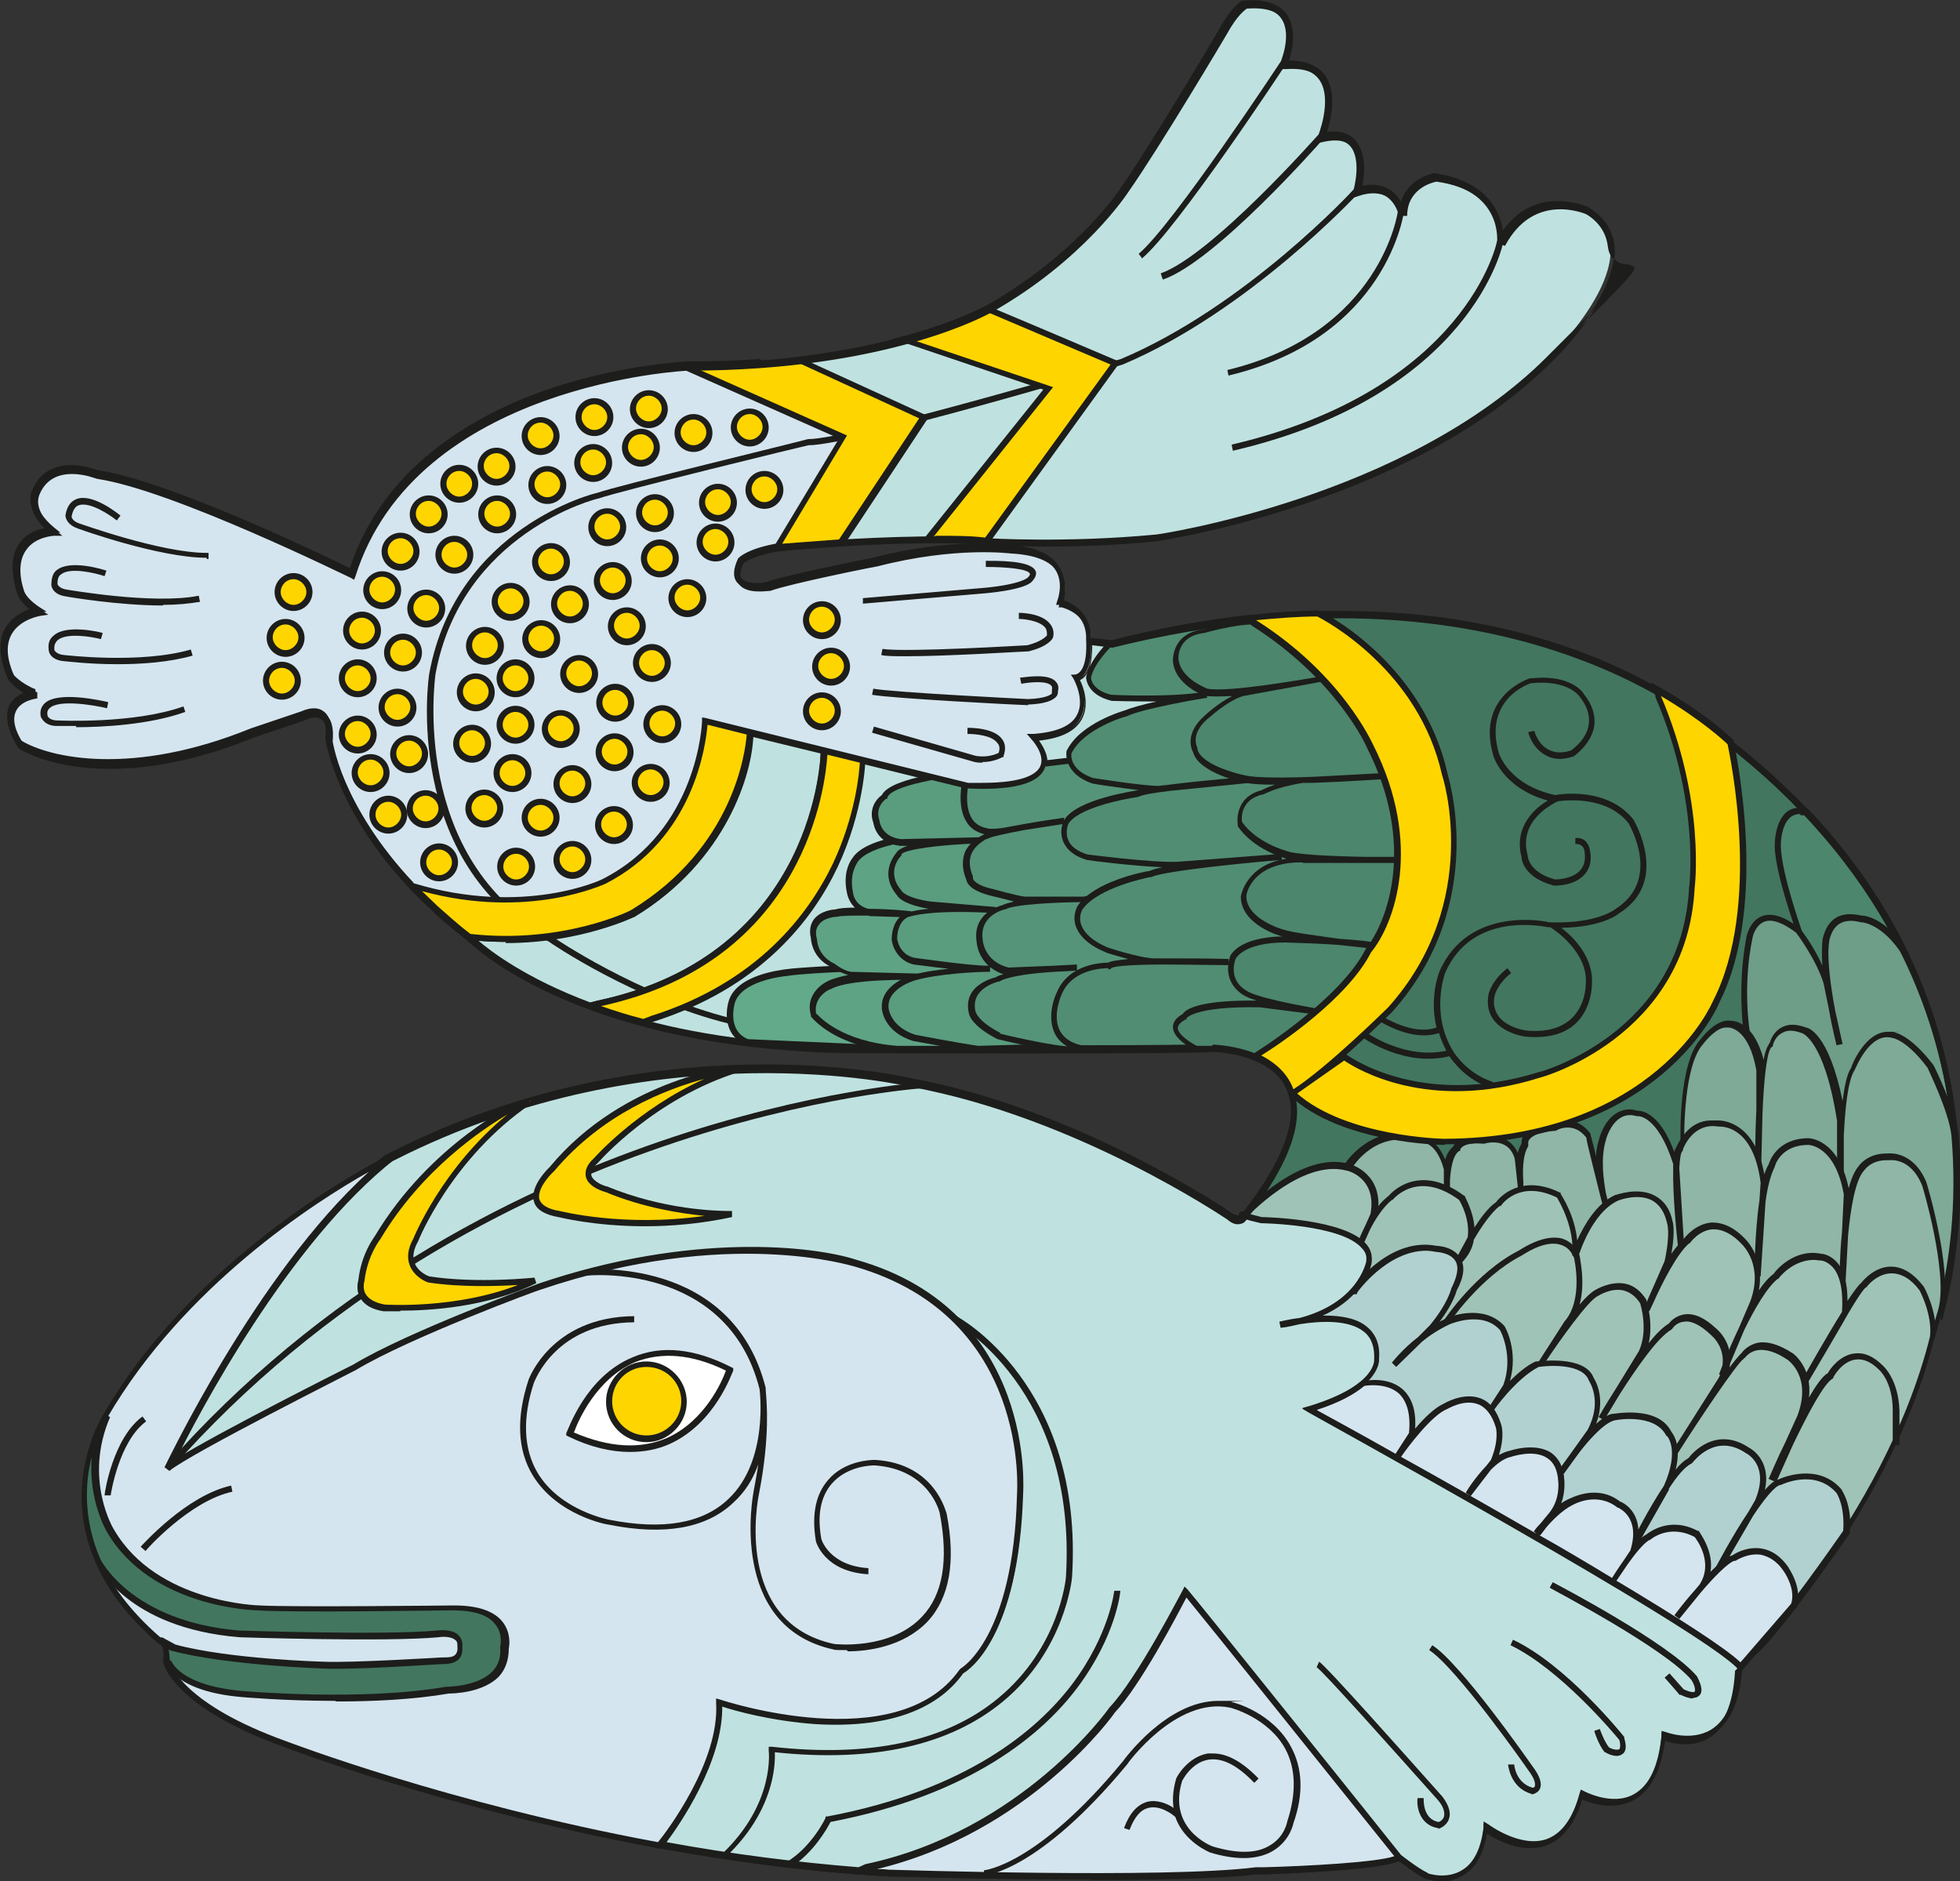 <?xml version="1.0" encoding="UTF-8"?>
<svg id="Livello_1" xmlns="http://www.w3.org/2000/svg" version="1.1" viewBox="0 0 320.5 307.6">
  <rect x="0" y="0" width="320.5" height="307.6" fill="#333333" stroke="none"/>
  <!-- Generator: Adobe Illustrator 29.1.0, SVG Export Plug-In . SVG Version: 2.1.0 Build 142)  -->
  <defs>
    <style>
      .st0 {
        fill: #fff;
      }

      .st0, .st1, .st2, .st3, .st4, .st5, .st6, .st7, .st8, .st9, .st10, .st11, .st12, .st13, .st14 {
        fill-rule: evenodd;
      }

      .st1 {
        fill: #b1d1d0;
      }

      .st15, .st6 {
        fill: #bfe2e0;
      }

      .st2, .st16 {
        fill: #42765f;
      }

      .st3 {
        fill: #6e9d88;
      }

      .st4 {
        fill: #559478;
      }

      .st5, .st17 {
        fill: #4c866c;
      }

      .st18 {
        fill: #1d1d1b;
      }

      .st7 {
        fill: #7eaa97;
      }

      .st8 {
        fill: #8fb6a7;
      }

      .st19, .st13 {
        fill: #ffd500;
      }

      .st9 {
        fill: #518d72;
      }

      .st10, .st20 {
        fill: #d4e5ef;
      }

      .st11 {
        fill: #5a9c7e;
      }

      .st12 {
        fill: #5ea384;
      }

      .st14 {
        fill: #a0c3b7;
      }

      .st21 {
        fill: #62aa89;
      }
    </style>
  </defs>
  <g>
    <path class="st15" d="M181.2,105.1l15.9,2,1.1,9.2-14.1,8.4-8,8.1-13.7,11.7-23.8,26.9c-15.5-.3-27.2-2.4-36.4-5.2l6-3.2,18.5-12.5,7.9-14.4,2.6-12.9,21.1,5.2c19.2.8,10.8-8,10.8-8,12.3-.6,7-9.7,7-9.7,2.7-.4,2.2-6.1,2.2-6.1l3,.4h0Z"/>
    <path class="st18" d="M138.8,172h-.2c-13.9-.3-25.9-2-36.6-5.2l-1.2-.3,7-3.7,18.3-12.4,7.8-14.2,2.7-13.3,21.6,5.3c.8,0,1.6,0,2.3,0,6.7,0,8.9-1.4,9.5-2.7.9-2-1.5-4.5-1.5-4.5l-.7-.8h1.1c3.8-.3,6.2-1.3,7.1-3.1,1.4-2.5-.6-6-.6-6l-.4-.6h.7c1.9-.4,1.9-4.2,1.8-5.7v-.6c0,0,3.6.4,3.6.4l16.3,2.1v.4c0,0,1.2,9.5,1.2,9.5l-.3.2-14.1,8.3-8,8.1-13.7,11.8-23.9,27ZM103.4,166.2c10.2,3,21.7,4.5,34.9,4.8l23.7-26.7,13.7-11.8,8.1-8.2,13.9-8.2-1.1-8.5-18-2.3c0,1.4,0,5-2,5.9.6,1.2,1.6,4,.3,6.4-1.1,2-3.4,3.1-7,3.5.8,1.1,1.9,3,1.1,4.8-1.1,2.5-5.4,3.6-12.9,3.2l-20.7-5.1-2.5,12.5-8.1,14.5-18.5,12.5-5,2.6Z"/>
  </g>
  <g>
    <path class="st21" d="M141.3,158.2s-10.4.4-13,.8c0,0-7.8.7-8.8,5,0,0-1.4,4.8,2.6,6.3l23.1,1-3.9-13.1h0Z"/>
    <path class="st18" d="M146,171.9l-24-1.1c-3.5-1.3-3.4-5.1-2.9-6.9,1.1-4.6,8.9-5.3,9.2-5.4,2.6-.4,12.6-.8,13-.8h.4s4.3,14.1,4.3,14.1ZM122.2,169.9l22.4,1-3.6-12.1c-1.9,0-10.3.4-12.5.8-.1,0-7.5.7-8.4,4.6,0,.2-1.2,4.3,2.2,5.7Z"/>
  </g>
  <g>
    <path class="st12" d="M150.2,136.9s-8.3.7-10.3,3.8c0,0-1.6,1.9-.8,5.4,0,0,.3,2.8,3.7,3.1l6.3.2s-10.5-.8-12.2-.1c0,0-4.6.1-3.7,4.2,0,0,0,2.9,3.1,4.3,0,0,1.7,1.3,3.1,1.3l11.9.3s-12-.4-15.6,1.5c0,0-3.5,1.4-2.6,5,0,0,3.5,4.8,13.7,5.6h11.4s-5-35.5-5-35.5l-2.9.9h0Z"/>
    <path class="st18" d="M158.7,172h-12c-10.3-.8-13.9-5.6-14.1-5.8v-.2c-.9-3.1,1.5-5,2.8-5.6.8-.4,2-.7,3.3-1-1.3-.3-2.7-1.3-2.8-1.3-3.2-1.5-3.3-4.6-3.3-4.7-.3-1.2-.1-2.3.5-3.1,1.1-1.4,3.1-1.6,3.5-1.6.6-.2,1.7-.3,3.2-.3-1.1-1-1.3-2.4-1.3-2.4-.8-3.6.8-5.6.9-5.7,2-3.2,9.8-3.9,10.6-4l3.4-1.1v.6c0,0,5.1,36.1,5.1,36.1ZM133.5,165.7c.5.6,4.2,4.6,13.2,5.3h10.8s-4.8-34.4-4.8-34.4l-2.5.8c0,0-8.1.7-10,3.6,0,.1-1.4,1.8-.7,5,0,.1.2,2,2.5,2.6,3.1,0,6.4.3,7,.4v1c0,0-6.3-.2-6.3-.2-.3,0-.5,0-.8-.1-2.4,0-4.4,0-5,.2h-.2s-2,.1-2.8,1.3c-.5.6-.6,1.4-.3,2.4,0,.2.1,2.7,2.9,4,.5.4,1.9,1.3,2.8,1.3l11.4.3c.3,0,.5,0,.6,0v1s-.4,0-.4,0c-2,0-11.9-.2-15,1.5-.2,0-3.1,1.3-2.4,4.3Z"/>
  </g>
  <g>
    <path class="st11" d="M159.9,125.9s-14.2,1.2-15.3,4.2c0,0-2.2,1.5-1.3,4.1,0,0,.3,3,3.9,3.4l13-.3s-12.7.3-13.3,2.2c0,0-2.9,3,.1,6.4,0,0,.5,1.2,5.1,2l10.7.9s-9.7-.8-14.4.7c0,0-2.1.5-2.2,3.9,0,0,.2,3,3.1,3.7,0,0,10.3,1.4,12.5,1.3,0,0-7.9,0-12.5,1.4,0,0-5,1.4-4.7,5,0,0,.2,3.4,4.7,4.8,0,0,7.4,1.5,10.4,1.8l18.5-.5-7.9-11.4-.4-11.6-3.1-12-.8-8.3-6.3-1.7h0Z"/>
    <path class="st18" d="M159.8,172c-3.1-.4-10.4-1.8-10.5-1.8-4.8-1.5-5.1-5.1-5.1-5.3-.3-4,4.9-5.5,5.1-5.5,1.7-.5,3.8-.8,5.8-1-2.8-.3-5.5-.7-5.7-.7-2.6-.6-3.5-3-3.6-4.1.1-3.8,2.5-4.4,2.6-4.4,1-.3,2.2-.5,3.5-.6-4-.7-5-1.8-5.2-2.2-2.9-3.4-.6-6.4-.1-7,.2-.4.9-.8,1.8-1.1h-1.2c-3.8-.4-4.3-3.3-4.4-3.8-.8-2.2.5-3.9,1.4-4.5,1.4-3,13.2-4.2,15.6-4.4h0s0,0,0,0l6.6,1.8.8,8.6,3.1,11.9.4,11.6,8.3,12.1-19.4.6ZM161.5,158.9c-1.7,0-8.1.3-11.9,1.4,0,0-4.6,1.3-4.3,4.5,0,.1.3,3.1,4.4,4.4,0,0,7.3,1.4,10.3,1.8l17.5-.5-7.4-10.8h0c0-.1-.4-11.8-.4-11.8l-3.1-11.8-.8-8-5.9-1.6c-5.4.5-14.1,1.9-14.8,3.9v.2c0,0-.2,0-.2,0,0,0-1.9,1.3-1.1,3.5h0c0,.2.3,2.7,3.5,3.1l12.9-.3h0v1c-6.6.2-12.4,1-12.8,1.8v.2c-.2.1-2.6,2.7,0,5.7h0c0,.1.7,1.2,4.7,1.8l10.7.9v1h0c-.2,0-9.7-.7-14.2.6,0,0-1.8.5-1.9,3.5,0,0,.2,2.6,2.8,3.2,0,0,9.1,1.3,11.9,1.3.3,0,.4,0,.5,0v1c0,0-.2,0-.4,0Z"/>
  </g>
  <g>
    <path class="st4" d="M179.7,123.7l-10.3,1.2-11.2,1.2s-2.9,8.9,3.4,9.9c0,0,1.3.1,3.3-.3l9.1-1.4s-12.2,1.7-13.1,2.7c0,0-4.4,1.7-2.4,6.7,0,0-.2,1.4,3.8,2.4,0,0,3.6,1,5,1.2h10.4c0-.1-12,0-13.7,1.2,0,0-4.6.9-3.9,5.5,0,0,.2,3.8,4.6,5l11.3-.5s-10.5.2-13,1.8c0,0-5,1.1-4.1,5.3,0,0,0,1.7,4.3,3.9,0,0,9.5,2.4,12.3,2.1l13.7-11.2.5-7.9,10.6-9.1-12.9-7.5,2.6-10-10.5-2.2h0Z"/>
    <path class="st18" d="M175.1,172c-3.4,0-11.6-2-12-2.1-4.5-2.3-4.7-4.2-4.7-4.4-.4-1.8.2-3.5,1.9-4.6,1-.7,2.1-1,2.5-1.1.3-.2.8-.4,1.3-.5-4.2-1.4-4.4-5.2-4.4-5.3-.7-4.6,3.5-5.8,4.2-6,.4-.2,1.1-.4,1.9-.6-1.6-.4-3.5-.9-3.6-.9-3.7-.9-4.1-2.2-4.2-2.7-.7-1.7-.7-3.2-.2-4.5.8-1.7,2.4-2.5,2.8-2.7.1,0,.2-.2.4-.2-1.3-.3-2.4-1-3-2.1-1.9-3.1-.3-8.1-.2-8.3v-.3c.1,0,.4,0,.4,0l11.2-1.2,10.3-1.2h0s11,2.4,11,2.4v.5c-.1,0-2.7,9.6-2.7,9.6l13.2,7.6-11,9.4-.5,7.9h-.2c0,.1-13.8,11.4-13.8,11.4h-.2c-.2,0-.3,0-.5,0ZM163.5,169c0,0,9,2.2,11.9,2.1l13.4-10.9.5-7.8h.2c0-.1,10.1-8.8,10.1-8.8l-12.6-7.3,2.6-9.9-9.9-2.1-10.2,1.2-10.8,1.1c-.3,1.1-1.2,4.9.2,7.2.6,1,1.6,1.5,2.9,1.7h0s1.2.1,3.1-.3l2.2-.4c2.7-.5,5.5-.9,6.9-1.1v1c.1,0-6.4,1-6.4,1-3.3.6-5.9,1.2-6.2,1.5h-.2c0,.1-1.6.8-2.3,2.3-.5,1.1-.4,2.4.2,3.8h0c0,.1,0,.3,0,.3,0,.3.6,1.2,3.4,1.8,0,0,3.6,1,5,1.2h9.8c.2-.1.3-.1.5-.1h0v1s-.4,0-.4,0c-4.6,0-11.9.4-13,1.2h-.2c-.2.1-4.1,1-3.5,5,0,.2.3,3.5,4.2,4.5l7.4-.3c2.1-.1,3.7-.2,3.8-.2v1s-3.7.2-3.7.2c-3.4.2-7.6.7-9,1.6h-.2c-.2.1-4.5,1.1-3.7,4.8,0,0,.2,1.6,4.1,3.6h0Z"/>
  </g>
  <g>
    <path class="st9" d="M213.5,161.2l.5-19.5-.4-7.1-1.6-16.8-7.6-16.8c-7.1.8-14.8,2.1-22.9,4.1,0,0-3.2,2.9-3.7,5.6,0,0,0,2.5,3.7,3.4,0,0,9.5.5,15.7-.5,0,0-10.8,1.8-13.3,3,0,0-7.2,2-9.3,6.3,0,0-.7,3.1,3.8,4.7,0,0,8.3,1.3,10.9,1.3l15.1-1.5s-15.8,1.2-18.5,2.3c0,0-9.7,1.4-11.7,4.6,0,0-2,4.1,3.3,5.8,0,0,10.7,1.4,15,1.2l17-1.3s-19.2,1.6-21.5,2.9c0,0-8.7,1.5-11.4,5.4,0,0-2.6,4.1,4.2,6.9,0,0,5.1,1.7,7.7,1.8h12.2c0,.1-18.5-.4-19.5.8,0,0-6.2-.2-8.2,4.6,0,0-3.4,7.2,3.7,9,10.8,0,19.5,0,21.6-.3l15.2-10.1h0Z"/>
    <path class="st18" d="M176.7,172h0c-2.1-.6-3.6-1.6-4.3-3.2-1.3-2.9.3-6.4.4-6.5,1.9-4.7,7.4-4.9,8.4-4.9h0c.5-.3,1.7-.4,3.3-.6-1.9-.5-3.6-1-3.7-1.1-2.7-1.1-4.3-2.6-4.9-4.3-.6-1.8.3-3.3.4-3.4,2.7-3.9,10.8-5.5,11.7-5.6.4-.2,1.1-.4,2.1-.6-4.9-.2-12-1.1-12.4-1.2-2-.6-3.2-1.6-3.8-2.9-.8-1.8,0-3.5.1-3.6,2.1-3.5,11.7-4.8,12.1-4.9,0,0,.1,0,.2,0-3.3-.4-7.4-1-7.7-1.1-4.9-1.7-4.2-5.3-4.2-5.3,2.2-4.6,9.4-6.6,9.7-6.7.9-.4,2.8-.9,5-1.4-4,0-7.3-.1-7.3-.1-4.2-1-4.2-3.8-4.2-3.9.6-2.9,3.7-5.9,3.9-6h.2c7.8-2,15.5-3.4,22.9-4.2h.4s.1.3.1.3l7.6,16.9,1.6,16.8.4,7.1-.5,19.8h-.2c0,.1-15.3,10.3-15.3,10.3h-.1c-1.9.2-9,.2-21.6.3h0ZM181.2,158.3c-.7,0-5.9.1-7.6,4.3,0,0-1.5,3.2-.4,5.7.6,1.3,1.8,2.2,3.6,2.6,12.1,0,19.3-.1,21.4-.2l14.9-9.9.5-19.2-.4-7-1.6-16.7-7.4-16.4c-7.2.8-14.7,2.1-22.3,4-.5.5-3,3-3.5,5.3,0,0,0,2,3.3,2.8h0c.2,0,9.5.5,15.5-.5l.2,1h0c-.4,0-10.8,1.8-13.1,3-.2,0-7.1,2-9.1,6.1,0,0-.5,2.6,3.5,4h0c0,0,8.2,1.3,10.7,1.3l1.8-.2c5.4-.7,12.8-1.3,13.2-1.3v1c0,0-13,1.3-13,1.3-2.5.3-4.5.6-5.3,1-2.8.4-9.9,1.9-11.4,4.4h0s-.6,1.4,0,2.7c.4,1,1.5,1.8,3.1,2.3h0c0,0,10.7,1.4,14.8,1.2l17-1.3h0v1c-5.2.4-19.4,1.8-21.3,2.8h-.2c0,0-8.5,1.6-11.1,5.3,0,0-.7,1.1-.2,2.5.5,1.4,1.9,2.7,4.3,3.7,0,0,5,1.7,7.6,1.8h1.3c3.9,0,8.3,0,10.9.1v1s-10.3-.1-10.3-.1c-4.7,0-8.4.2-8.9.6l-.2.2h-.2s0,0,0,0Z"/>
  </g>
  <g>
    <path class="st5" d="M209,175.1c-3.8-3.7-10.7-3.8-10.7-3.8-.5,0-1.2,0-2.6.1,0,0-6.3-2.9-2.1-5.2,0,0,.8-2.3,12.5-2.1l9.3,1.2s-8.7-1.4-11.3-2.7c0,0-3.8-1.5-2.5-5.9,0,0,1.2-3.1,8.7-3.1,0,0,13.3.5,14.3,1.1,0,0-12-1.2-14.8-2.1,0,0-6.5-1.8-6.5-6,0,0,.9-6,9.8-5.9l15.5.2s-16.4,0-18.4-1c0,0-5-1.3-7.5-5,0,0-.7-4.1,3.7-5.1,0,0,2.1-1.3,6.8-1.9l13.2-.7s-18.7,1.3-22.6.4c0,0-7.5-1.5-8.2-4.7,0,0-1.6-2.5,1.8-5.4,0,0,3.1-2.9,6-3.8l13.1-2.3s-15.3,2.8-19.1,2c0,0-4.7-1.6-5-5.3,0,0-.3-4.1,4.6-4.7,0,0,5-1.4,8.2-1.5l8-.3,14.7,17.9,3.8,12.8-.4,20.9-9.9,14.4-9.8,6.6-2.1,1.4-.2-.2h0Z"/>
    <path class="st18" d="M209.2,176l-.5-.5c-3.7-3.5-10.2-3.7-10.3-3.7-.5,0-1.2,0-2.6,0h-.1s-.1,0-.1,0c-.4-.2-3.7-1.8-3.8-3.8,0-.9.5-1.6,1.6-2.2.4-.7,2.4-2.2,11.1-2.2s.7,0,1,0c-.6-.2-1.2-.4-1.6-.6h0s-4.2-1.7-2.8-6.5c0-.2,1.3-3.3,8.8-3.4,0,0-.2,0-.2,0-.3,0-6.8-1.9-6.8-6.5,0-.1.8-5.2,7.5-6.2-.1,0-.2,0-.3-.1-.1,0-5.1-1.4-7.7-5.2v-.2c0,0-.8-4.5,3.9-5.7.2-.1.9-.5,2.2-.9-2.1,0-3.8-.1-4.8-.3-.3,0-7.7-1.6-8.6-5-.3-.5-1.4-3.1,1.9-6,0,0,2.1-2,4.5-3.2-1.8.1-3.4.1-4.3,0-.3,0-5.1-1.8-5.4-5.7,0,0-.3-4.6,5-5.2.1,0,5-1.4,8.2-1.5l8.3-.3,14.9,18.3,3.8,12.9-.4,21h0c0,.1-10,14.7-10,14.7l-12.3,8.3ZM198.3,170.8c.3,0,7,.2,11,3.9l1.8-1.2,9.8-6.6,9.7-14.2.4-20.6-3.8-12.6-14.5-17.7-7.8.3c-3.1,0-8,1.4-8,1.4-4.4.5-4.2,4-4.2,4.2.3,3.3,4.6,4.8,4.7,4.9,3.4.7,16.7-1.7,18.6-2h.2s.2.9.2.9h0c0,0-.2,0-.5,0l-12.6,2.3c-2.7.8-5.7,3.7-5.8,3.7-3,2.6-1.7,4.7-1.7,4.8v.2c.6,2.4,5.9,3.9,7.9,4.3,1.7.4,6.5.4,11.3.2l11.2-.6v1c-.4,0-5.8.4-11.4.6h-1.7c-4.5.7-6.5,1.9-6.5,1.9h-.2c-3.6.9-3.4,3.9-3.3,4.5,2.4,3.4,7.1,4.7,7.2,4.7,1.1.6,7.2.9,12.9,1h5.4c0,0,0,1,0,1-.6,0-2.8,0-5.4,0h-10.1c-.1-.1-.2-.1-.3-.1-8.1,0-9,5.2-9,5.5,0,3.8,6,5.5,6.1,5.5,1.5.5,5.6,1,9.1,1.5,2.8.2,5.3.4,5.8.7l-.3.9c-.2,0-2.7-.3-5.6-.6-2.6-.2-5.7-.3-8.7-.4-7,0-8.2,2.7-8.2,2.8-1.2,3.9,2.1,5.2,2.2,5.3,2.6,1.3,11.2,2.7,11.2,2.7v1c-.1,0-9.4-1.2-9.4-1.2-10.7-.2-12,1.8-12,1.8v.2c0,0-.2,0-.2,0-.8.5-1.2.9-1.2,1.4,0,1,1.9,2.3,3.1,2.9,1.3,0,2,0,2.5,0Z"/>
  </g>
  <g>
    <path class="st16" d="M203.4,198.7c7.6-9.9,9.2-15.8,7.8-19.8,5.6-3.4,16.1-13.8,16.1-13.8,15.9-17.7,8.9-38.5,8.9-38.5-4-18.3-20.7-26.2-20.7-26.2,45.8-1.4,67.3,21.1,67.3,21.1,6.2,4.8,11.4,9.8,15.7,14.9l-1.3,24.3-10.5,20-5.9,13.2-26,5-33.1-.2h-18.4Z"/>
    <path class="st18" d="M255.1,199.3l-33.2-.2h-19.4c0,.1.6-.7.6-.7,6.7-8.6,9.2-15,7.8-19.4v-.4c-.1,0,.2-.2.2-.2,5.5-3.3,15.9-13.6,16-13.7,15.5-17.3,8.9-37.8,8.8-38-4-17.9-20.3-25.9-20.5-25.9l.2-.9c1.3,0,2.7,0,4,0,42.8,0,63.5,21.1,63.7,21.3,5.9,4.6,11.2,9.7,15.8,14.9h.1c0,.1,0,.3,0,.3l-1.3,24.5-10.5,20-6,13.4h-.3s-26,5.1-26,5.1ZM221.8,198.1l33.1.2,25.6-5,5.8-12.9,10.4-19.9,1.3-24c-4.5-5.1-9.7-10.1-15.6-14.7-.3-.3-20.7-21-63-21s-1.4,0-2.1,0c4.3,2.6,16.1,10.8,19.4,25.7,0,.2,6.9,21.2-9.1,39-.4.4-10.3,10.1-15.9,13.7,1.3,4.6-1.1,10.7-7.4,19.1h17.4Z"/>
  </g>
  <g>
    <path class="st17" d="M294.2,152.5s-3.3-9.2-3.6-14c0,0-.3-6.8,4.7-5.8,7.3,7.7,12.6,15.7,16.3,23.4l-10.2,5.3h-5.4c0,.1-2-8.9-2-8.9h0Z"/>
    <path class="st18" d="M295.8,162l-2-9.4c-.2-.7-3.4-9.4-3.6-14.1,0-.2-.1-3.8,1.8-5.6.9-.8,2-1,3.4-.7h.2s.1.1.1.1c6.9,7.3,12.4,15.2,16.4,23.6l.2.4-10.8,5.6h-5.8ZM294.4,133.1c-.7,0-1.3.2-1.7.6-1.6,1.4-1.5,4.7-1.5,4.8.2,4.7,3.5,13.8,3.5,13.9h0c0,0,1.9,8.7,1.9,8.7h4.8c0,0,9.6-5.1,9.6-5.1-3.9-8.1-9.3-15.7-15.9-22.7-.2,0-.5,0-.7,0Z"/>
  </g>
  <g>
    <path class="st3" d="M285.5,168.7s-1.2-7.3.5-15.5c0,0,1.2-6.3,8-1,0,0,3.4,4.4,4.6,8.5l2.2,10.1s-2.9-11.6-2.2-16.9c0,0,.5-5.1,5.8-3.6,0,0,3.6,0,7.2,5.8,5.1,10.5,7.4,20.9,8.1,29.9l-37-7,2.8-10.2h0Z"/>
    <path class="st18" d="M320.3,186.6h-.6c0-.1-37.5-7.2-37.5-7.2l2.9-10.7c-.1-.9-1-7.9.5-15.6,0,0,.5-2.5,2.5-3.3,1.6-.6,3.7,0,6.2,2,.2.2,2.3,2.9,3.7,6.1-.1-1.5-.1-2.9,0-4.1,0,0,.3-2.4,2-3.6,1.1-.8,2.6-.9,4.4-.5.6,0,4.1.4,7.6,6,4.6,9.6,7.3,19.7,8.2,30.1v.6ZM283.4,178.6l35.8,6.8c-.9-10.1-3.6-19.9-8-29.1-3.4-5.4-6.8-5.5-6.8-5.5h-.1c-1.5-.4-2.7-.3-3.6.3-1.4,1-1.6,2.9-1.6,2.9-.4,2.8.3,7.6,1,11.3l1.2,5.4-1,.2c0-.2-.7-2.7-1.2-5.7l-.9-4.4c-1.2-3.9-4.4-8.2-4.5-8.3-2.1-1.6-3.9-2.3-5.2-1.8-1.5.6-1.9,2.5-1.9,2.5-1.7,8-.5,15.3-.5,15.3h0c0,.1,0,.2,0,.2l-2.6,9.7Z"/>
  </g>
  <g>
    <path class="st7" d="M275.1,186.7s-.4-12.7,3.2-16.5c0,0,2.4-3.3,4.5-2.9,0,0,3.8-.4,5.3,7.5l-.3,15.6s0-18.2,1.9-19.8c0,0,.9-3.9,5.3-2.3,0,0,4,.5,6.3,14.9v8.5c-.1,0-.4-13.7,1.8-17,0,0,2.4-6.6,6.5-5.5,0,0,2.4.1,6.2,5.2,0,0,3.5,7.1,4,11.3,1.1,12.7-.9,23.1-2.3,28.4l-3.4-10.9-18.2-4.5-15.9-5.8-4.9-6.1h0Z"/>
    <path class="st18" d="M317.5,215.9l-3.8-12.3-17.9-4.5-16-5.8h0c0-.1-5-6.3-5-6.3v-.2c0-.5-.4-12.9,3.3-16.9,0,0,2.5-3.4,4.9-3h0c.7,0,3.8.3,5.4,6.4.2-1.3.6-2.3,1-2.8.1-.4.6-1.8,1.9-2.5,1.1-.6,2.4-.6,4,0,.3,0,3.7.8,6,12,.3-2.3.7-4.4,1.4-5.4,0-.2,2.2-5.9,6-5.9s.7,0,1,.1h0c.1,0,2.6.3,6.5,5.4.2.4,3.6,7.3,4.1,11.5,1.1,13-1,23.5-2.3,28.5l-.4,1.7ZM280.3,192.4l15.7,5.7,18.4,4.6v.3c0,0,2.9,9.2,2.9,9.2,1.3-5.5,2.8-14.9,1.8-26.5-.4-4-3.9-11-3.9-11.1-3.5-4.7-5.8-4.9-5.8-4.9-3.7-1-6,5.1-6.1,5.2-1.2,1.8-1.6,6.7-1.8,10.8v6.1h-1.1c0-.3,0-3.1,0-6.5v-2c-2.1-13.5-5.8-14.4-5.8-14.4-1.4-.5-2.4-.5-3.2,0-1.2.6-1.5,2-1.5,2v.2s-.2.1-.2.1c-.8.6-1.3,5.6-1.5,11l-.2,8.4h-1c0-1.4,0-5.2.2-9.2v-6.4c-1.2-6.8-4.3-7-4.6-7h-.1s0,0,0,0c-.1,0-.2,0-.3,0-1.4,0-3.1,1.9-3.7,2.7-3.2,3.5-3.1,14.6-3.1,16l4.7,5.9Z"/>
  </g>
  <g>
    <path class="st8" d="M220.3,190.6s4.2-6.7,11.4-4.4c0,0,3.2-.6,4.6,4.9v3s-.2-5.1,1.7-6.4c0,0,.4-1.7,4.2-1.3,0,0,4.4-1.5,5.7,3l.5,5s-.7-4.8.7-7.3c0,0-.8-2.3,4.6-2.7,0,0,3.2-2.1,5.7,1.3,0,0,.2.8,1.3,5.3l1.5,6.2s-2-6.2-.5-10.9c0,0,1.5-5.5,5.7-4.2,0,0,3.6-.6,6.3,8.2l.9,13.7s-1.7-14.8-.2-16.3c0,0,1.7-4.9,6.3-4,0,0,6.1-.6,7.4,9.7l-.9,15.2s-.2-13.5,2.4-18c0,0,.9-3.9,6-4,0,0,4.9,0,6.3,8.7l-.7,14s.1-15.1,3.1-18.3c0,0,1.3-2.1,4.4-1.9,0,0,3.8-.6,5.9,4.4,0,0,4.3,14.1,2.7,20.4l-1.3,4.5-105.7-22.4,9.9-5.5h0Z"/>
    <path class="st18" d="M316.4,219.1h-.5c0,0-107-22.7-107-22.7l11-6.1c.6-.9,4.9-6.7,11.8-4.5.6,0,3.1,0,4.6,3.8.3-.9.7-1.6,1.3-2.1.2-.5,1.2-1.8,4.6-1.5.5-.1,2.3-.6,4,.3.9.5,1.5,1.2,2,2.2.1-.5.3-1,.6-1.5,0-.3,0-.8.3-1.3.7-1,2.2-1.6,4.7-1.8.6-.4,3.8-1.9,6.3,1.5v.2c0,0,.2.6.9,3.5,0-1,.2-2,.5-2.9,0-.1.8-3.1,3-4.3,1-.5,2-.7,3.2-.3h.1c.8,0,3.7.5,6,6.8,0-.4.2-.6.3-.8.3-.6,1.9-4.4,5.7-4.4s.7,0,1.1,0h.1c1,0,6,.5,7.5,8.8.2-.6.4-1.1.7-1.6.2-.6,1.4-4.2,6.4-4.3.2,0,5,0,6.7,8.2.4-1.6,1-2.9,1.6-3.6,0,0,1.4-2.2,4.8-2.1,0,0,4.1-.6,6.3,4.7.2.6,4.3,14.4,2.7,20.7l-1.4,5ZM211.8,196l104,22,1.2-4.1c1.5-6-2.6-19.9-2.7-20.1-1.9-4.6-5.2-4.1-5.4-4.1-.1,0-.3,0-.4,0-2.6,0-3.6,1.6-3.7,1.7-1.4,1.5-2.2,6.2-2.6,10.6l-.4,7.4h-1c0-.3,0-3.9.4-7.9l.3-6.2c-1.4-8-5.7-8.1-5.8-8.1-4.6,0-5.5,3.5-5.5,3.6h0c-.7,1.4-1.2,3.4-1.5,5.7l-.8,12.2h-1c0-.4,0-7,.8-12.4l.2-2.9c-1.1-8.7-5.6-9.2-6.7-9.2s-.2,0-.2,0h0s0,0,0,0c-4.2-.7-5.7,3.5-5.8,3.7v.2c-.4.3-.5,1.4-.6,2.9l.8,12.9h-1c-.2-1.7-.9-8.4-.8-12.8v-.8c-2.6-8.1-5.8-7.8-5.8-7.8h-.1s-.1,0-.1,0c-.9-.3-1.8-.2-2.5.2-1.8,1-2.5,3.6-2.5,3.7-.9,2.9-.4,6.5,0,8.7l.5,2-.9.3c0,0-.3-.9-.6-2.2l-1-4c-.9-3.6-1.2-4.9-1.2-5.2-2.2-2.8-4.9-1.2-5-1.1h-.1c0,0-.1,0-.1,0-2.9.2-3.8,1-4.1,1.4-.3.4-.2.7-.2.7v.2c0,0,0,.2,0,.2-1,1.6-.9,4.4-.8,5.9v1.1c.1,0-.9.1-.9.1,0,0,0-.6-.1-1.3l-.4-3.7c-.3-1.1-.9-1.9-1.7-2.3-1.5-.8-3.3-.2-3.3-.2h-.1s-.1,0-.1,0c-3.3-.3-3.7.9-3.7.9v.2c0,0-.2.1-.2.1-1.1.7-1.4,3.2-1.5,4.8v1.2s-1,0-1,0c0-.1,0-.6,0-1.3v-1.7c-1.3-4.9-4-4.5-4-4.4h-.1s-.1,0-.1,0c-6.8-2.2-10.7,3.9-10.8,4.2l-.2.2-8.8,4.9Z"/>
  </g>
  <g>
    <path class="st14" d="M203.5,198.7s9.2-10.1,17.1-8c0,0,5.5,1.3,4.2,7.8l-1.9,4.2s1.9-5.1,4.6-7c0,0,4.2-5.5,11.6,0,0,0,3.9,6.2-.6,10.5,0,0,3.7-7.7,6.5-9.4,0,0,3.2-4.9,9.9-1.5,0,0,3.1,4.7,2.7,10,0,0,2.2-7.4,6.8-9.5,0,0,7.2-2.7,8.7,4,0,0,.6,1.5-.4,6.5l-3.4,7.8s3.6-8.9,6.5-11.2c0,0,3.8-5.7,9.3,0,0,0,3.8,3.6,1.5,9.9l-5.1,11.8s5.1-13.5,8.9-16.1c0,0,3-4,7.4-3.2,0,0,4.4,0,3.8,9.1l-6.6,11.2s8.2-14.8,9.7-15.6c0,0,4.4-5.9,9.5.6,0,0,2.2,4,1.7,7.8l.2-.7c-3.7,15.3-11.7,29.1-18.8,39l-98.5-54.6,4.5-3.6h0Z"/>
    <path class="st18" d="M297.6,257.6l-99.5-55.2,5-4c.7-.7,9.7-10.3,17.5-8.1,0,0,5,1.2,4.8,6.9.5-.7,1.1-1.2,1.7-1.7.5-.6,5-5.4,12.3,0h.1c0,.2,1.4,2.4,1.6,5.2,1.1-1.7,2.4-3.4,3.5-4.1.5-.7,4-4.8,10.5-1.6h.1c0,0,0,.2,0,.2.1.2,2.3,3.4,2.7,7.6,1.1-2.4,3.1-6,6.2-7.4.2,0,3.7-1.4,6.5.1,1.5.8,2.5,2.2,2.9,4.2,0,0,.5,1.4-.2,5.3.7-1,1.4-1.8,2-2.4.3-.4,1.9-2.4,4.4-2.7,1.9-.1,3.8.7,5.7,2.7.1.1,3.2,3.1,2.2,8.4.8-1.2,1.6-2.1,2.4-2.7.4-.6,3.4-4.2,7.8-3.3,0,0,1.2,0,2.4,1.2,1.3,1.3,1.9,3.5,1.9,6.5,1-1.5,1.8-2.6,2.3-3,.3-.4,2.2-2.6,4.8-2.6h0c1.9,0,3.7,1.1,5.4,3.3.1.2,2.1,3.9,1.9,7.6h0c-3.8,15.9-12.4,30.1-18.9,39.2l-.3.4ZM199.9,202.2l97.4,54.1c6.3-8.9,14.5-22.5,18.3-37.8.4-3.6-1.7-7.5-1.7-7.5-1.4-1.9-3-2.8-4.6-2.8h0c-2.4,0-4.1,2.2-4.1,2.3h-.1c-.4.3-1.5,1.9-2.9,4.3h0c0,.1-6.6,11.3-6.6,11.3l-.9-.5c.9-1.6,4-7.1,6.5-11.1.3-4.4-.7-6.5-1.6-7.4-.9-.9-1.7-1-1.8-1-.4,0-.8-.1-1.2-.1-3.5,0-5.8,3-5.8,3.1h-.1c-1.7,1.3-3.8,4.9-5.5,8.4l-3.2,7.6-.9-.4c.1-.3,1.5-3.9,3.3-7.7l1.8-4.2c2.2-5.9-1.2-9.2-1.4-9.4-1.5-1.6-3.1-2.4-4.5-2.4s-.2,0-.3,0c-2.3.2-3.7,2.3-3.7,2.3h-.1c-2,1.7-4.5,6.7-5.7,9.4l-.8,1.7-.9-.4c0-.1.4-.9.9-2.1l2.5-5.7c1-4.7.4-6.2.4-6.2-.4-1.8-1.2-3-2.4-3.7-2.4-1.3-5.6,0-5.6,0-4.4,2-6.5,9.1-6.5,9.2l-1-.2c.4-4.6-2.1-8.8-2.5-9.5-6.2-3-9.1,1.2-9.2,1.4h-.2c-1.3,1-3,3.4-4.2,5.5-.2,1.4-.9,2.7-2.2,4l-.8-.6c0-.1.9-1.8,2-3.8.4-2.9-1.1-5.6-1.4-6.1-6.8-5-10.7-.2-10.9,0h-.1c-1.5,1.2-2.8,3.3-3.6,4.9l-.9,2-.9-.4c0,0,.4-1,1-2.2l.9-2c1.1-5.9-3.7-7.1-3.9-7.1-7.5-2-16.5,7.8-16.6,7.9h0c0,0-3.9,3.2-3.9,3.2Z"/>
  </g>
  <g>
    <path class="st1" d="M221.4,211s5.9-8.4,13.4-6.9c0,0,6.3.1,2.9,6.6,0,0-.6,2.5-3.7,6.2l-6.2,6.1s3.8-4.8,8.9-7.1c0,0,5.5-2.4,8.8,1.2,0,0,2.4,4.3.5,9.5l-2.4,3.7s3.8-5.4,7.7-7.4c0,0,7.4-1.1,8.8,2.4,0,0,2.4,3.5-.2,8.6l-4.7,6.5s5.3-8,8.5-8.9c0,0,7.2-1.5,9.3,2.7,0,0,2.4,2.3-.5,8.9l-5,8.7s5.6-11.5,9-13.2c0,0,3.8-5.4,9.3-1.7,0,0,4.4,2.1,1.7,8.4l-6.9,11.7s7.5-14.3,10.4-14.9c0,0,6-2.9,9.8,1.5,0,0,1.6,2.1,1.2,6.7,0,0-11,15.9-14.9,19.4l-90.3-58,24.7-.8h0Z"/>
    <path class="st18" d="M287,270.4l-.3-.2-91.7-58.8,26.1-.8c1-1.3,6.6-8.3,13.8-6.9h0c.2,0,2.8.1,3.9,2,.8,1.3.6,3.1-.6,5.3h0s-.5,2.1-2.8,5.1c.4-.2.8-.4,1.2-.6.2-.1,5.9-2.5,9.4,1.3.2.3,2.3,4.1.9,9,1.2-1.2,2.7-2.5,4.2-3.2h.2c.3,0,7.9-1.1,9.3,2.7,0,0,2.1,3,.4,7.5.9-.8,1.7-1.4,2.5-1.6.4,0,7.6-1.5,9.8,2.9.3.4,1.7,2.2.7,6.2.7-.9,1.4-1.5,2.1-1.9.6-.8,4.5-5.3,9.9-1.7h0s3.7,1.8,2.6,6.9c.8-.9,1.6-1.6,2.2-1.7.6-.3,6.5-2.8,10.3,1.6,0,.1,1.8,2.4,1.4,7v.2c-.5.7-11.1,16-15,19.5l-.3.3ZM198.3,212.3l88.7,56.9c3.8-3.7,13.5-17.6,14.4-18.9.3-4.2-1.1-6.2-1.1-6.2-3.5-4-8.9-1.4-9.1-1.3h-.1c-.9.2-2.6,2.3-4.4,5l-5.7,9.8-.9-.5c.5-.9,3.1-5.9,5.8-9.9l1.1-1.9c2.4-5.7-1.3-7.6-1.5-7.7-5-3.4-8.5,1.3-8.7,1.5l-.2.2c-1.1.5-2.4,2.1-3.7,4.1,0,0,0,.1,0,.2l-5,8.8-.9-.5c.1-.3,2.5-5.1,5.1-9,2.6-5.9.5-8.1.5-8.1h-.1c-1.9-3.9-8.7-2.6-8.7-2.5-1.6.5-4.2,3.3-6,5.8l-2.1,2.9-.8-.6c0-.1,1-1.4,2.2-3.1l2.5-3.5c2.5-4.7.3-7.9.2-8.1-1-2.7-6.2-2.5-8.2-2.2-3.7,1.9-7.4,7.1-7.4,7.2l-.8-.5,2.4-3.7c1.8-4.8-.5-9-.5-9-2.9-3.3-8.1-1-8.2-1-1.7.8-3.3,1.8-4.6,2.9l-4.2,4.1-.7-.7c.1-.1,1.7-2.2,4.3-4.2l1.9-1.9c2.9-3.5,3.5-5.9,3.5-6,1-2,1.3-3.5.7-4.5-.8-1.4-3.1-1.5-3.1-1.5-.6-.1-1.2-.2-1.7-.2-6.4,0-11.3,6.8-11.3,6.9v.2c-.1,0-23.5.8-23.5.8Z"/>
  </g>
  <g>
    <path class="st6" d="M63.2,189.5c-20.3,15.9-35.8,50.7-35.8,50.7,3.6-3,30.5-16.5,30.5-16.5,9-5.5,30.2-13.2,30.2-13.2,31.5-10.7,51.8-3.9,51.8-3.9,29.5,8.4,26.9,37.8,26.9,37.8-.7,24.2-9.5,28.8-9.5,28.8-10.5,14.9-39.7,5.1-39.7,5.1.7,10.7-9.4,23.4-9.4,23.4,10.2,1.9,21.1,3.4,32.4,4.2l1.3-.6c26-5.5,40.1-25.8,40.1-25.8,4.7-4.8,12-19.3,12-19.3.7.7,34.9,43.4,34.9,43.4,0,0,2.9,2.3,4.4,3.1,0,0,8.7,3.1,9.8-8,0,0,11.9,9.2,15.6-5.4,0,0,11.8,6.5,13.4-9.6,0,0,11.6,4.7,12.5-11.2-5.9-6.6-70.4-42.1-70.4-42.1,11.7-3.6,11-8.2,11-8.2.8-10-15.8-5.6-15.8-5.6,13-1.8,14.5-10.2,14.5-10.2,1-6.6-17.6-6.9-17.6-6.9-4.3-1-2.8-.9-2.8-.9,0,0-.7,1.5-2.6,0,0,0-24.3-16.7-52-21.8,0,0-41-10.1-84.7,12l-1,.5h0Z"/>
    <path class="st18" d="M235.9,307.6c-1.5,0-2.7-.4-2.8-.4-1.6-.8-4.5-3-4.6-3.1-11-13.7-31.2-38.8-34.5-42.9-1.5,2.9-7.6,14.5-11.7,18.8,0,.1-14.5,20.4-40.4,25.9l-1.3.6h-.1c-10.3-.8-21.2-2.2-32.4-4.3h-.8c0-.1.5-.8.5-.8,0-.1,10-12.7,9.3-23.1v-.7c0,0,.7.2.7.2.3.1,28.9,9.6,39.1-4.9l.2-.2c0,0,8.6-4.8,9.2-28.4,0-.3,2.3-29.1-26.5-37.3-.2,0-20.6-6.7-51.5,3.8-.2,0-21.3,7.8-30.1,13.1-.3.2-27,13.6-30.5,16.5l-.8-.6c.2-.3,15.8-35.1,36-50.9h0c0,0,1-.5,1-.5,43.4-22,84.7-12.2,85.1-12.1,27.4,5,51.9,21.7,52.1,21.8.6.5,1.1.6,1.4.6,0,0,0,0,.1,0,0,0,0-.1,0-.2,0-.3.3-.5.8-.4h.7c0,0-.1.3-.1.3.4.1,1.1.3,2.3.6h0c.7,0,13.6.3,17.1,4.4.8.9,1,1.9.9,3,0,.3-1.1,5.6-8,8.7,0,0,.2,0,.3,0,2.6,0,5.3.4,7,1.9,1.4,1.2,2.1,2.9,1.9,5.2,0,0,.6,4.6-10.2,8.3,8.5,4.7,64,35.4,69.5,41.6v.2c.1,0,.1.2.1.2-.3,5.6-2,9.3-4.9,11.1-2.9,1.9-6.3,1.2-7.7.7-.6,5.1-2.3,8.4-5.1,9.9-3.3,1.7-7,.4-8.4-.2-1.2,4.1-3.2,6.7-5.9,7.6-3.9,1.3-8.1-1-9.7-2.1-.5,3.3-1.7,5.7-3.7,6.9-1.3.8-2.7,1.1-3.9,1.1ZM233.5,306.3s3.1,1.1,5.7-.6c1.9-1.2,3-3.6,3.4-7v-.9c0,0,.8.5.8.5,0,0,5.2,3.9,9.5,2.4,2.5-.9,4.3-3.4,5.4-7.5l.2-.6.6.3c0,0,4.5,2.4,8,.5,2.6-1.4,4.1-4.6,4.6-9.7v-.7c0,0,.7.2.7.2,0,0,4.1,1.6,7.4-.4,2.6-1.6,4-5,4.4-10.2-6.6-6.9-69.5-41.5-70.2-41.8l-1-.6,1.1-.3c11.1-3.4,10.6-7.6,10.6-7.6.1-2-.4-3.5-1.6-4.5-2.5-2.1-7.3-1.8-10.5-1.3-1,.2-2,.5-3.2.6l-.2-1c.1,0,1.5-.4,3.3-.6,9.5-2.5,10.8-8.9,10.9-9.2.1-.8,0-1.5-.7-2.2-3.3-3.9-16.3-4.1-16.5-4.1-1.3-.3-2.1-.5-2.7-.7-.2.2-.4.3-.7.4-.7.2-1.4,0-2.2-.7-.2-.1-24.5-16.7-51.8-21.7-.5-.1-41.4-9.8-84.4,12l-.9.5c-17.4,13.7-31.5,41.7-34.8,48.8,6.6-4.2,28.1-15,29.1-15.5,8.9-5.4,30-13.1,30.2-13.2,25-8.5,45.1-6.2,52.1-3.9,29.5,8.4,27.2,38,27.2,38.3-.7,23-8.6,28.5-9.7,29.1-4.4,6.2-12.8,9-24.2,8.3-7.1-.5-13.3-2.2-15.3-2.9.2,9.3-7.1,19.7-9.1,22.4,10.9,2,21.4,3.3,31.4,4.1l1.1-.5c25.6-5.4,39.8-25.4,39.9-25.6,4.6-4.8,11.9-19.1,12-19.2l.3-.6.5.5c.7.7,33.5,41.6,34.9,43.4h0s2.8,2.2,4.3,2.9h0Z"/>
  </g>
  <g>
    <path class="st15" d="M98,164.1c36.7-7.8,36.8-41.3,36.8-41.3l-12.5-3.1s0,18.2-18.9,29.6c0,0-11.3,5.5-26.8,3.8,0,0,5.7,6.2,19.8,11.4l1.5-.4h0Z"/>
    <path class="st18" d="M96.5,164.9h-.1c-14.1-5.2-19.8-11.3-20-11.5l-.9-1h1.3c15.2,1.8,26.4-3.5,26.5-3.6,18.3-11.1,18.6-29,18.6-29.1v-.6l13.5,3.3v.4c0,.3-.5,34-37.2,41.8l-1.6.4ZM78.1,153.7c2.2,1.9,8,6.3,18.4,10.2l1.3-.3c33.8-7.2,36.3-36.7,36.4-40.4l-11.5-2.8c-.3,6.7-4.5,20.5-19.1,29.4-.1,0-10.9,5.3-25.6,4Z"/>
  </g>
  <g>
    <path class="st20" d="M143.8,69.4l-19.8-10.1c-3.6.3-7.5.4-11.6.4,0,0-44.8,1.7-54.9,34,0,0-29.2-14.4-41.6-16.3,0,0-7.6-3.2-10.1,3,0,0-1.5,2.7,3,6.3,0,0-8.2.2-5.5,9.5,0,0,.2,1.7,3.2,3.6,0,0-8.9,1.3-4.6,10.8,0,0,1.3,1.7,4,2.7,0,0-7.2.8-2.5,8.2,0,0,13.1,8.2,38-1.9l8.2-2.7s4.9-2.5,4.2,3.8c0,0,1.6,11.3,13.7,24.1,18.6,5.7,31.5-.6,31.5-.6,16.1-8.3,16.5-26.2,16.5-26.2l42.9,10.6c19.2.8,10.8-8,10.8-8,12.3-.6,7-9.7,7-9.7,2.7-.4,2.2-6.1,2.2-6.1,0,0,.6-4.6-4.7-6.1,0,0,3.4-8.2-8.5-8.9,0,0-8.9-1.3-22,2.1,0,0-14.2,2.7-17.5,4,0,0-7,1.3-4.2-4.2,0,0,1.1-1.3,5.7-2.1,0,0,2.2-.2,5.5-.5l11.4-19.6h0Z"/>
    <path class="st18" d="M82.7,147.7c-4.5,0-9.7-.6-15.5-2.4h-.1s0-.1,0-.1c-12.1-12.7-13.8-23.9-13.9-24.4.2-1.9,0-3.1-.8-3.6-1-.7-2.7.2-2.7.2l-8.3,2.8c-24.8,10.1-37.9,2.2-38.4,1.8l-.2-.2c-1.6-2.6-2-4.7-1.3-6.4.6-1.3,1.8-1.9,2.7-2.3-2-1-2.9-2.3-2.9-2.3-1.5-3.3-1.6-6-.5-8,1.1-2,3.1-2.9,4.3-3.3-2.3-1.7-2.5-3.2-2.5-3.3-.9-3.1-.7-5.6.6-7.4,1.2-1.7,3.1-2.3,4.3-2.5-3.7-3.5-2.3-6.1-2.2-6.2.7-1.7,1.8-2.9,3.4-3.5,3.3-1.4,7.2.3,7.4.3,11.5,1.7,37.1,14,41.1,16,5.4-16.5,20.1-24.8,31.4-28.9,12.4-4.4,23.7-4.9,23.8-4.9,4,0,7.9-.1,11.6-.4h.1s.1,0,.1,0l20.3,10.4-11.8,20.3h-.3c-3.4.3-5.5.5-5.5.5-4.3.8-5.4,1.9-5.4,1.9-.6,1.2-.7,2.2-.3,2.7.8,1,3.2.9,4,.7,3.3-1.2,16.9-3.9,17.5-4,13-3.4,22.1-2.1,22.1-2.1,4.2.2,7.1,1.4,8.4,3.6,1.3,2.1.9,4.4.6,5.4,5.1,1.7,4.6,6.5,4.6,6.5,0,.1.5,5.2-2,6.4.6,1.2,1.6,4,.3,6.4-1.1,2-3.4,3.1-7,3.5.8,1.1,1.9,3,1.1,4.8-1.1,2.5-5.4,3.6-12.9,3.2l-42.4-10.4c-.3,3.2-2.2,18.6-16.7,26,0,0-6.4,3.1-16.4,3.1ZM67.6,144.4c18.1,5.5,30.9-.6,31-.7,15.6-8,16.2-25.6,16.2-25.8v-.6s.6.1.6.1l42.9,10.6c.8,0,1.6,0,2.3,0,6.7,0,8.9-1.4,9.5-2.7.9-2-1.5-4.5-1.5-4.5l-.7-.8h1.1c3.8-.3,6.2-1.3,7.1-3.1,1.4-2.5-.6-6-.6-6l-.4-.6h.7c1.9-.4,1.9-4.2,1.8-5.7,0-.3.4-4.4-4.4-5.7h-.5c0-.1.2-.7.2-.7,0,0,1.1-2.8-.3-5-1.2-1.9-3.8-2.9-7.7-3.1-.1,0-9-1.2-21.8,2.1-.2,0-14.2,2.8-17.5,4-.5,0-3.8.6-5.1-1-.7-.9-.6-2.2.2-3.9.2-.2,1.4-1.5,6.1-2.4,0,0,2.1-.2,5.3-.5l11-18.9-19.3-9.8c-3.7.3-7.6.4-11.5.4-.4,0-44.6,2.1-54.5,33.7l-.2.5-.5-.3c-.3-.1-29.2-14.4-41.5-16.2-.1,0-2-.8-4.1-.8h0c-2.7,0-4.5,1.2-5.4,3.5,0,.1-1.2,2.5,2.8,5.8l1,.8h-1.3s-3.1.1-4.6,2.3c-1.1,1.5-1.3,3.8-.4,6.6,0,0,.3,1.6,2.9,3.3l1.1.7-1.3.2s-3.3.5-4.7,3c-1,1.8-.8,4.1.5,7h0s1.2,1.5,3.7,2.5v1c-.1,0-2.7.3-3.5,2.1-.6,1.3-.2,3.1,1.2,5.3,4.6,2.8,18.1,5.9,37.5-2l8.3-2.8s2.2-1.1,3.6,0c1,.7,1.4,2.2,1.2,4.4h0s1.8,11.2,13.5,23.6Z"/>
  </g>
  <g>
    <path class="st6" d="M132.2,89c7.2-.6,20.2-1.3,29.1-.6,0,0,12.9.8,27.7-.6,0,0,40.8-5.7,64.2-29.2,0,0,18-17.3,6.1-24.3,0,0-9.1-4.2-14.2,5.3,0,0,1.3-9.1-10.8-10.8,0,0-5.3.8-5.3,6.1,0,0-1.1-5.7-7.4-3.8,0,0,3.2-10.8-5.9-8.9,0,0,5.3-12.7-6.1-11.8,0,0,4.9-10.8-6.3-9.9,0,0-1.5.6-3.6,4.4,0,0-11,18.6-16.1,25.8,0,0-7,11-22.4,19.7,0,0-12.2,7.2-37.6,8.9l20.8,10.5-12.4,19.2h0Z"/>
    <path class="st18" d="M131.3,89.6l.5-.8,12.1-18.7-21.9-11.1h1.8c24.9-1.9,37.2-8.9,37.4-9,15.1-8.5,22.2-19.4,22.2-19.5,5-7.1,15.9-25.6,16-25.8,2.1-3.8,3.7-4.6,3.8-4.6h.2c3.4-.3,5.7.5,7,2.2,1.7,2.5.7,6.1.2,7.6.1,0,.2,0,.3,0,2.6,0,4.5.8,5.7,2.3,2.1,2.9.8,7.5.2,9.4,2.1-.3,3.8.1,4.8,1.3,1.9,2.1,1.4,5.9,1,7.5,1.8-.4,3.3-.2,4.6.6.9.5,1.5,1.3,1.9,2,1.1-3.9,5.4-4.7,5.4-4.7h0s0,0,0,0c9,1.3,10.9,6.7,11.2,9.5,5.3-7.8,13.8-4,13.9-4,2.5,1.5,4,3.5,4.3,6.1,1,8.1-9.8,18.6-10.3,19-23.3,23.3-64.1,29.2-64.5,29.3-14.7,1.5-27.7.6-27.8.6-8.9-.7-22,0-29.1.6h-1ZM125.6,59.7l19.7,10-12.1,18.8c7.3-.5,19.6-1.2,28.2-.5.1,0,13,.8,27.6-.6.4,0,40.9-6,63.9-29s10.9-10.6,10-18.2c-.3-2.2-1.5-4-3.7-5.3-.3-.1-8.7-3.9-13.5,5.1l-.9-.3c0-.3,1-8.6-10.3-10.2-.6.1-4.8,1.1-4.8,5.6h-1c0,0-.4-2-2.2-3.1-1.2-.7-2.8-.8-4.6-.2l-.9.3.3-.9c0,0,1.5-5.2-.6-7.4-1-1-2.5-1.3-4.7-.8l-.9.2.4-.9c0,0,2.5-6.1.2-9.3-1.1-1.5-3.1-2.1-5.9-1.9h-.8c0,0,.3-.7.3-.7,0,0,2.1-4.7.2-7.4-1-1.4-3-2-6-1.8-.3.2-1.6,1.1-3.3,4.2-.1.2-11.1,18.7-16.1,25.8,0,0-7.2,11.2-22.6,19.8-.1,0-12,6.9-36,8.8Z"/>
  </g>
  <path class="st18" d="M119.3,167.4c-15.5-3.8-29.4-13.3-29.5-13.4-24.2-12.9-19.7-43.6-19.6-43.9,4.4-23.9,27.2-29.5,27.4-29.5,3-1.1,33.2-8.4,34.5-8.8,7.2,0,50.8-13,51.2-13.1,20.4-8.6,38-27.6,38.1-27.8l.7.7c-.2.2-17.9,19.3-38.5,28-1.8.6-44.2,13.2-51.4,13.2-.2,0-31.3,7.6-34.3,8.7-.3,0-22.5,5.6-26.7,28.8,0,.3-4.4,30.3,19.2,42.9.2.1,13.9,9.5,29.2,13.3l-.2,1ZM201.6,73.7l-.2-1c38.4-9,43.4-33.1,43.4-33.3l1,.2c0,.3-5.1,25-44.2,34.1ZM200.9,61.5l-.2-1c25.2-6.1,27.9-25.9,27.9-26.1h1c0,.3-2.7,20.8-28.7,27ZM190.1,45.6l-.3-.9c8.4-3,25.6-22.5,25.8-22.7l.8.7c-.7.8-17.6,20-26.2,23ZM186.8,42.3l-.6-.8c5.6-4.7,23-31.1,23.2-31.4l.8.5c-.7,1.1-17.7,26.8-23.4,31.6Z"/>
  <g>
    <path class="st19" d="M151.7,88.1c3.5,0,6.8,0,9.7.3l21.1-29.1-21-9s-4.5,2.6-13.7,5.1l23.7,8-19.7,24.7h0Z"/>
    <path class="st18" d="M161.6,88.9h-.3c-2.7-.2-5.9-.3-9.7-.3h-1s.7-.8.7-.8l19.3-24.1-24.6-8.3,1.6-.4c9-2.4,13.6-5,13.6-5h.2c0-.1,21.8,9.2,21.8,9.2l-.4.5-21.2,29.3ZM152.9,87.6c3.1,0,5.8,0,8.2.3l20.5-28.3-20.2-8.6c-.9.5-4.9,2.5-12.1,4.6l22.9,7.7-19.5,24.4h.2Z"/>
  </g>
  <g>
    <path class="st13" d="M137.8,71.4l-10.8,18.1s4.3-.4,10.5-.8l13.5-20.5-20.7-9.5c-5.3.6-11.3,1-18,1,0,0-.3,0-.7,0l26.2,11.7h0Z"/>
    <path class="st18" d="M126.1,90.1l.5-.8,10.6-17.6-25.7-11.4.2-.9c.5,0,.8,0,.8,0,6.2,0,12.3-.3,18-1h.1s.1,0,.1,0l21.2,9.7-.3.5-13.7,20.7h-.2c-6.2.4-10.5.8-10.5.8h-1ZM113.8,60.2l24.7,11-.3.5-10.3,17.2c1.6-.1,5-.4,9.3-.7l13.1-19.8-20-9.2c-5.2.6-10.8.9-16.4,1Z"/>
  </g>
  <g>
    <path class="st19" d="M120,69.8c0-1.5,1.2-2.6,2.6-2.6s2.6,1.2,2.6,2.6-1.2,2.6-2.6,2.6-2.6-1.2-2.6-2.6h0Z"/>
    <path class="st18" d="M122.6,73c-1.7,0-3.1-1.4-3.1-3.1s1.4-3.1,3.1-3.1,3.1,1.4,3.1,3.1-1.4,3.1-3.1,3.1ZM122.6,67.7c-1.2,0-2.1,1-2.1,2.1s1,2.1,2.1,2.1,2.1-1,2.1-2.1-1-2.1-2.1-2.1Z"/>
  </g>
  <g>
    <path class="st19" d="M110.8,70.7c0-1.5,1.2-2.6,2.6-2.6s2.6,1.2,2.6,2.6-1.2,2.6-2.6,2.6-2.6-1.2-2.6-2.6h0Z"/>
    <path class="st18" d="M113.4,73.9c-1.7,0-3.1-1.4-3.1-3.1s1.4-3.1,3.1-3.1,3.1,1.4,3.1,3.1-1.4,3.1-3.1,3.1ZM113.4,68.6c-1.2,0-2.1,1-2.1,2.1s1,2.1,2.1,2.1,2.1-1,2.1-2.1-1-2.1-2.1-2.1Z"/>
  </g>
  <g>
    <path class="st19" d="M103.5,66.9c0-1.5,1.2-2.6,2.6-2.6s2.6,1.2,2.6,2.6-1.2,2.6-2.6,2.6-2.6-1.2-2.6-2.6h0Z"/>
    <path class="st18" d="M106.1,70c-1.7,0-3.1-1.4-3.1-3.1s1.4-3.1,3.1-3.1,3.1,1.4,3.1,3.1-1.4,3.1-3.1,3.1ZM106.1,64.7c-1.2,0-2.1,1-2.1,2.1s1,2.1,2.1,2.1,2.1-1,2.1-2.1-1-2.1-2.1-2.1Z"/>
  </g>
  <g>
    <path class="st19" d="M102.2,73.2c0-1.5,1.2-2.6,2.6-2.6s2.6,1.2,2.6,2.6-1.2,2.6-2.6,2.6-2.6-1.2-2.6-2.6h0Z"/>
    <path class="st18" d="M104.8,76.3c-1.7,0-3.1-1.4-3.1-3.1s1.4-3.1,3.1-3.1,3.1,1.4,3.1,3.1-1.4,3.1-3.1,3.1ZM104.8,71c-1.2,0-2.1,1-2.1,2.1s1,2.1,2.1,2.1,2.1-1,2.1-2.1-1-2.1-2.1-2.1Z"/>
  </g>
  <g>
    <path class="st19" d="M94.5,68.2c0-1.5,1.2-2.6,2.6-2.6s2.6,1.2,2.6,2.6-1.2,2.6-2.6,2.6-2.6-1.2-2.6-2.6h0Z"/>
    <path class="st18" d="M97.2,71.3c-1.7,0-3.1-1.4-3.1-3.1s1.4-3.1,3.1-3.1,3.1,1.4,3.1,3.1-1.4,3.1-3.1,3.1ZM97.2,66.1c-1.2,0-2.1,1-2.1,2.1s1,2.1,2.1,2.1,2.1-1,2.1-2.1-1-2.1-2.1-2.1Z"/>
  </g>
  <g>
    <path class="st19" d="M94.3,75.7c0-1.5,1.2-2.6,2.6-2.6s2.6,1.2,2.6,2.6-1.2,2.6-2.6,2.6-2.6-1.2-2.6-2.6h0Z"/>
    <path class="st18" d="M97,78.8c-1.7,0-3.1-1.4-3.1-3.1s1.4-3.1,3.1-3.1,3.1,1.4,3.1,3.1-1.4,3.1-3.1,3.1ZM97,73.5c-1.2,0-2.1,1-2.1,2.1s1,2.1,2.1,2.1,2.1-1,2.1-2.1-1-2.1-2.1-2.1Z"/>
  </g>
  <g>
    <path class="st19" d="M85.8,71.3c0-1.5,1.2-2.6,2.6-2.6s2.6,1.2,2.6,2.6-1.2,2.6-2.6,2.6-2.6-1.2-2.6-2.6h0Z"/>
    <path class="st18" d="M88.4,74.4c-1.7,0-3.1-1.4-3.1-3.1s1.4-3.1,3.1-3.1,3.1,1.4,3.1,3.1-1.4,3.1-3.1,3.1ZM88.4,69.1c-1.2,0-2.1,1-2.1,2.1s1,2.1,2.1,2.1,2.1-1,2.1-2.1-1-2.1-2.1-2.1Z"/>
  </g>
  <g>
    <path class="st19" d="M86.9,79.3c0-1.5,1.2-2.6,2.6-2.6s2.6,1.2,2.6,2.6-1.2,2.6-2.6,2.6-2.6-1.2-2.6-2.6h0Z"/>
    <path class="st18" d="M89.5,82.4c-1.7,0-3.1-1.4-3.1-3.1s1.4-3.1,3.1-3.1,3.1,1.4,3.1,3.1-1.4,3.1-3.1,3.1ZM89.5,77.1c-1.2,0-2.1,1-2.1,2.1s1,2.1,2.1,2.1,2.1-1,2.1-2.1-1-2.1-2.1-2.1Z"/>
  </g>
  <g>
    <path class="st19" d="M78.5,76.2c0-1.5,1.2-2.6,2.6-2.6s2.6,1.2,2.6,2.6-1.2,2.6-2.6,2.6-2.6-1.2-2.6-2.6h0Z"/>
    <path class="st18" d="M81.2,79.4c-1.7,0-3.1-1.4-3.1-3.1s1.4-3.1,3.1-3.1,3.1,1.4,3.1,3.1-1.4,3.1-3.1,3.1ZM81.2,74.1c-1.2,0-2.1,1-2.1,2.1s1,2.1,2.1,2.1,2.1-1,2.1-2.1-1-2.1-2.1-2.1Z"/>
  </g>
  <g>
    <path class="st19" d="M78.7,84c0-1.5,1.2-2.6,2.6-2.6s2.6,1.2,2.6,2.6-1.2,2.6-2.6,2.6-2.6-1.2-2.6-2.6h0Z"/>
    <path class="st18" d="M81.3,87.2c-1.7,0-3.1-1.4-3.1-3.1s1.4-3.1,3.1-3.1,3.1,1.4,3.1,3.1-1.4,3.1-3.1,3.1ZM81.3,81.9c-1.2,0-2.1,1-2.1,2.1s1,2.1,2.1,2.1,2.1-1,2.1-2.1-1-2.1-2.1-2.1Z"/>
  </g>
  <g>
    <path class="st19" d="M72.4,79.1c0-1.5,1.2-2.6,2.6-2.6s2.6,1.2,2.6,2.6-1.2,2.6-2.6,2.6-2.6-1.2-2.6-2.6h0Z"/>
    <path class="st18" d="M75.1,82.2c-1.7,0-3.1-1.4-3.1-3.1s1.4-3.1,3.1-3.1,3.1,1.4,3.1,3.1-1.4,3.1-3.1,3.1ZM75.1,77c-1.2,0-2.1,1-2.1,2.1s1,2.1,2.1,2.1,2.1-1,2.1-2.1-1-2.1-2.1-2.1Z"/>
  </g>
  <g>
    <path class="st19" d="M67.5,84c0-1.5,1.2-2.6,2.6-2.6s2.6,1.2,2.6,2.6-1.2,2.6-2.6,2.6-2.6-1.2-2.6-2.6h0Z"/>
    <path class="st18" d="M70.1,87.2c-1.7,0-3.1-1.4-3.1-3.1s1.4-3.1,3.1-3.1,3.1,1.4,3.1,3.1-1.4,3.1-3.1,3.1ZM70.1,81.9c-1.2,0-2.1,1-2.1,2.1s1,2.1,2.1,2.1,2.1-1,2.1-2.1-1-2.1-2.1-2.1Z"/>
  </g>
  <g>
    <path class="st19" d="M71.7,90.7c0-1.5,1.2-2.6,2.6-2.6s2.6,1.2,2.6,2.6-1.2,2.6-2.6,2.6-2.6-1.2-2.6-2.6h0Z"/>
    <path class="st18" d="M74.3,93.8c-1.7,0-3.1-1.4-3.1-3.1s1.4-3.1,3.1-3.1,3.1,1.4,3.1,3.1-1.4,3.1-3.1,3.1ZM74.3,88.6c-1.2,0-2.1,1-2.1,2.1s1,2.1,2.1,2.1,2.1-1,2.1-2.1-1-2.1-2.1-2.1Z"/>
  </g>
  <g>
    <path class="st19" d="M62.9,90.1c0-1.5,1.2-2.6,2.6-2.6s2.6,1.2,2.6,2.6-1.2,2.6-2.6,2.6-2.6-1.2-2.6-2.6h0Z"/>
    <path class="st18" d="M65.5,93.3c-1.7,0-3.1-1.4-3.1-3.1s1.4-3.1,3.1-3.1,3.1,1.4,3.1,3.1-1.4,3.1-3.1,3.1ZM65.5,88c-1.2,0-2.1,1-2.1,2.1s1,2.1,2.1,2.1,2.1-1,2.1-2.1-1-2.1-2.1-2.1Z"/>
  </g>
  <g>
    <path class="st19" d="M67.1,99.5c0-1.5,1.2-2.6,2.6-2.6s2.6,1.2,2.6,2.6-1.2,2.6-2.6,2.6-2.6-1.2-2.6-2.6h0Z"/>
    <path class="st18" d="M69.7,102.6c-1.7,0-3.1-1.4-3.1-3.1s1.4-3.1,3.1-3.1,3.1,1.4,3.1,3.1-1.4,3.1-3.1,3.1ZM69.7,97.3c-1.2,0-2.1,1-2.1,2.1s1,2.1,2.1,2.1,2.1-1,2.1-2.1-1-2.1-2.1-2.1Z"/>
  </g>
  <g>
    <path class="st19" d="M59.9,96.4c0-1.5,1.2-2.6,2.6-2.6s2.6,1.2,2.6,2.6-1.2,2.6-2.6,2.6-2.6-1.2-2.6-2.6h0Z"/>
    <path class="st18" d="M62.5,99.6c-1.7,0-3.1-1.4-3.1-3.1s1.4-3.1,3.1-3.1,3.1,1.4,3.1,3.1-1.4,3.1-3.1,3.1ZM62.5,94.3c-1.2,0-2.1,1-2.1,2.1s1,2.1,2.1,2.1,2.1-1,2.1-2.1-1-2.1-2.1-2.1Z"/>
  </g>
  <g>
    <path class="st19" d="M56.6,103.1c0-1.5,1.2-2.6,2.6-2.6s2.6,1.2,2.6,2.6-1.2,2.6-2.6,2.6-2.6-1.2-2.6-2.6h0Z"/>
    <path class="st18" d="M59.2,106.2c-1.7,0-3.1-1.4-3.1-3.1s1.4-3.1,3.1-3.1,3.1,1.4,3.1,3.1-1.4,3.1-3.1,3.1ZM59.2,101c-1.2,0-2.1,1-2.1,2.1s1,2.1,2.1,2.1,2.1-1,2.1-2.1-1-2.1-2.1-2.1Z"/>
  </g>
  <g>
    <path class="st19" d="M63.3,106.7c0-1.5,1.2-2.6,2.6-2.6s2.6,1.2,2.6,2.6-1.2,2.6-2.6,2.6-2.6-1.2-2.6-2.6h0Z"/>
    <path class="st18" d="M65.9,109.8c-1.7,0-3.1-1.4-3.1-3.1s1.4-3.1,3.1-3.1,3.1,1.4,3.1,3.1-1.4,3.1-3.1,3.1ZM65.9,104.6c-1.2,0-2.1,1-2.1,2.1s1,2.1,2.1,2.1,2.1-1,2.1-2.1-1-2.1-2.1-2.1Z"/>
  </g>
  <g>
    <path class="st19" d="M45.4,96.8c0-1.5,1.2-2.6,2.6-2.6s2.6,1.2,2.6,2.6-1.2,2.6-2.6,2.6-2.6-1.2-2.6-2.6h0Z"/>
    <path class="st18" d="M48,99.9c-1.7,0-3.1-1.4-3.1-3.1s1.4-3.1,3.1-3.1,3.1,1.4,3.1,3.1-1.4,3.1-3.1,3.1ZM48,94.7c-1.2,0-2.1,1-2.1,2.1s1,2.1,2.1,2.1,2.1-1,2.1-2.1-1-2.1-2.1-2.1Z"/>
  </g>
  <g>
    <path class="st19" d="M44,104.2c0-1.5,1.2-2.6,2.6-2.6s2.6,1.2,2.6,2.6-1.2,2.6-2.6,2.6-2.6-1.2-2.6-2.6h0Z"/>
    <path class="st18" d="M46.7,107.4c-1.7,0-3.1-1.4-3.1-3.1s1.4-3.1,3.1-3.1,3.1,1.4,3.1,3.1-1.4,3.1-3.1,3.1ZM46.7,102.1c-1.2,0-2.1,1-2.1,2.1s1,2.1,2.1,2.1,2.1-1,2.1-2.1-1-2.1-2.1-2.1Z"/>
  </g>
  <g>
    <path class="st19" d="M43.5,111.3c0-1.5,1.2-2.6,2.6-2.6s2.6,1.2,2.6,2.6-1.2,2.6-2.6,2.6-2.6-1.2-2.6-2.6h0Z"/>
    <path class="st18" d="M46.1,114.4c-1.7,0-3.1-1.4-3.1-3.1s1.4-3.1,3.1-3.1,3.1,1.4,3.1,3.1-1.4,3.1-3.1,3.1ZM46.1,109.2c-1.2,0-2.1,1-2.1,2.1s1,2.1,2.1,2.1,2.1-1,2.1-2.1-1-2.1-2.1-2.1Z"/>
  </g>
  <g>
    <path class="st19" d="M55.8,110.9c0-1.5,1.2-2.6,2.6-2.6s2.6,1.2,2.6,2.6-1.2,2.6-2.6,2.6-2.6-1.2-2.6-2.6h0Z"/>
    <path class="st18" d="M58.5,114c-1.7,0-3.1-1.4-3.1-3.1s1.4-3.1,3.1-3.1,3.1,1.4,3.1,3.1-1.4,3.1-3.1,3.1ZM58.5,108.8c-1.2,0-2.1,1-2.1,2.1s1,2.1,2.1,2.1,2.1-1,2.1-2.1-1-2.1-2.1-2.1Z"/>
  </g>
  <g>
    <path class="st19" d="M62.3,115.7c0-1.5,1.2-2.6,2.6-2.6s2.6,1.2,2.6,2.6-1.2,2.6-2.6,2.6-2.6-1.2-2.6-2.6h0Z"/>
    <path class="st18" d="M65,118.8c-1.7,0-3.1-1.4-3.1-3.1s1.4-3.1,3.1-3.1,3.1,1.4,3.1,3.1-1.4,3.1-3.1,3.1ZM65,113.5c-1.2,0-2.1,1-2.1,2.1s1,2.1,2.1,2.1,2.1-1,2.1-2.1-1-2.1-2.1-2.1Z"/>
  </g>
  <g>
    <path class="st19" d="M55.8,120c0-1.5,1.2-2.6,2.6-2.6s2.6,1.2,2.6,2.6-1.2,2.6-2.6,2.6-2.6-1.2-2.6-2.6h0Z"/>
    <path class="st18" d="M58.5,123.2c-1.7,0-3.1-1.4-3.1-3.1s1.4-3.1,3.1-3.1,3.1,1.4,3.1,3.1-1.4,3.1-3.1,3.1ZM58.5,117.9c-1.2,0-2.1,1-2.1,2.1s1,2.1,2.1,2.1,2.1-1,2.1-2.1-1-2.1-2.1-2.1Z"/>
  </g>
  <g>
    <path class="st19" d="M64.2,123.3c0-1.5,1.2-2.6,2.6-2.6s2.6,1.2,2.6,2.6-1.2,2.6-2.6,2.6-2.6-1.2-2.6-2.6h0Z"/>
    <path class="st18" d="M66.9,126.4c-1.7,0-3.1-1.4-3.1-3.1s1.4-3.1,3.1-3.1,3.1,1.4,3.1,3.1-1.4,3.1-3.1,3.1ZM66.9,121.1c-1.2,0-2.1,1-2.1,2.1s1,2.1,2.1,2.1,2.1-1,2.1-2.1-1-2.1-2.1-2.1Z"/>
  </g>
  <g>
    <path class="st19" d="M57.9,126.3c0-1.5,1.2-2.6,2.6-2.6s2.6,1.2,2.6,2.6-1.2,2.6-2.6,2.6-2.6-1.2-2.6-2.6h0Z"/>
    <path class="st18" d="M60.6,129.5c-1.7,0-3.1-1.4-3.1-3.1s1.4-3.1,3.1-3.1,3.1,1.4,3.1,3.1-1.4,3.1-3.1,3.1ZM60.6,124.2c-1.2,0-2.1,1-2.1,2.1s1,2.1,2.1,2.1,2.1-1,2.1-2.1-1-2.1-2.1-2.1Z"/>
  </g>
  <g>
    <path class="st19" d="M60.8,133.2c0-1.5,1.2-2.6,2.6-2.6s2.6,1.2,2.6,2.6-1.2,2.6-2.6,2.6-2.6-1.2-2.6-2.6h0Z"/>
    <path class="st18" d="M63.5,136.3c-1.7,0-3.1-1.4-3.1-3.1s1.4-3.1,3.1-3.1,3.1,1.4,3.1,3.1-1.4,3.1-3.1,3.1ZM63.5,131.1c-1.2,0-2.1,1-2.1,2.1s1,2.1,2.1,2.1,2.1-1,2.1-2.1-1-2.1-2.1-2.1Z"/>
  </g>
  <g>
    <path class="st19" d="M66.9,132.3c0-1.5,1.2-2.6,2.6-2.6s2.6,1.2,2.6,2.6-1.2,2.6-2.6,2.6-2.6-1.2-2.6-2.6h0Z"/>
    <path class="st18" d="M69.6,135.4c-1.7,0-3.1-1.4-3.1-3.1s1.4-3.1,3.1-3.1,3.1,1.4,3.1,3.1-1.4,3.1-3.1,3.1ZM69.6,130.1c-1.2,0-2.1,1-2.1,2.1s1,2.1,2.1,2.1,2.1-1,2.1-2.1-1-2.1-2.1-2.1Z"/>
  </g>
  <g>
    <path class="st19" d="M69.2,141c0-1.5,1.2-2.6,2.6-2.6s2.6,1.2,2.6,2.6-1.2,2.6-2.6,2.6-2.6-1.2-2.6-2.6h0Z"/>
    <path class="st18" d="M71.8,144.1c-1.7,0-3.1-1.4-3.1-3.1s1.4-3.1,3.1-3.1,3.1,1.4,3.1,3.1-1.4,3.1-3.1,3.1ZM71.8,138.9c-1.2,0-2.1,1-2.1,2.1s1,2.1,2.1,2.1,2.1-1,2.1-2.1-1-2.1-2.1-2.1Z"/>
  </g>
  <g>
    <path class="st19" d="M122.4,80.1c0-1.5,1.2-2.6,2.6-2.6s2.6,1.2,2.6,2.6-1.2,2.6-2.6,2.6-2.6-1.2-2.6-2.6h0Z"/>
    <path class="st18" d="M125,83.2c-1.7,0-3.1-1.4-3.1-3.1s1.4-3.1,3.1-3.1,3.1,1.4,3.1,3.1-1.4,3.1-3.1,3.1ZM125,77.9c-1.2,0-2.1,1-2.1,2.1s1,2.1,2.1,2.1,2.1-1,2.1-2.1-1-2.1-2.1-2.1Z"/>
  </g>
  <g>
    <path class="st19" d="M114.7,82.2c0-1.5,1.2-2.6,2.6-2.6s2.6,1.2,2.6,2.6-1.2,2.6-2.6,2.6-2.6-1.2-2.6-2.6h0Z"/>
    <path class="st18" d="M117.4,85.3c-1.7,0-3.1-1.4-3.1-3.1s1.4-3.1,3.1-3.1,3.1,1.4,3.1,3.1-1.4,3.1-3.1,3.1ZM117.4,80c-1.2,0-2.1,1-2.1,2.1s1,2.1,2.1,2.1,2.1-1,2.1-2.1-1-2.1-2.1-2.1Z"/>
  </g>
  <g>
    <path class="st19" d="M114.4,88.6c0-1.5,1.2-2.6,2.6-2.6s2.6,1.2,2.6,2.6-1.2,2.6-2.6,2.6-2.6-1.2-2.6-2.6h0Z"/>
    <path class="st18" d="M117,91.8c-1.7,0-3.1-1.4-3.1-3.1s1.4-3.1,3.1-3.1,3.1,1.4,3.1,3.1-1.4,3.1-3.1,3.1ZM117,86.5c-1.2,0-2.1,1-2.1,2.1s1,2.1,2.1,2.1,2.1-1,2.1-2.1-1-2.1-2.1-2.1Z"/>
  </g>
  <g>
    <path class="st19" d="M104.5,83.9c0-1.5,1.2-2.6,2.6-2.6s2.6,1.2,2.6,2.6-1.2,2.6-2.6,2.6-2.6-1.2-2.6-2.6h0Z"/>
    <path class="st18" d="M107.1,87c-1.7,0-3.1-1.4-3.1-3.1s1.4-3.1,3.1-3.1,3.1,1.4,3.1,3.1-1.4,3.1-3.1,3.1ZM107.1,81.7c-1.2,0-2.1,1-2.1,2.1s1,2.1,2.1,2.1,2.1-1,2.1-2.1-1-2.1-2.1-2.1Z"/>
  </g>
  <g>
    <path class="st19" d="M105.2,91.3c0-1.5,1.2-2.6,2.6-2.6s2.6,1.2,2.6,2.6-1.2,2.6-2.6,2.6-2.6-1.2-2.6-2.6h0Z"/>
    <path class="st18" d="M107.9,94.4c-1.7,0-3.1-1.4-3.1-3.1s1.4-3.1,3.1-3.1,3.1,1.4,3.1,3.1-1.4,3.1-3.1,3.1ZM107.9,89.2c-1.2,0-2.1,1-2.1,2.1s1,2.1,2.1,2.1,2.1-1,2.1-2.1-1-2.1-2.1-2.1Z"/>
  </g>
  <g>
    <path class="st19" d="M109.8,97.8c0-1.5,1.2-2.6,2.6-2.6s2.6,1.2,2.6,2.6-1.2,2.6-2.6,2.6-2.6-1.2-2.6-2.6h0Z"/>
    <path class="st18" d="M112.4,100.9c-1.7,0-3.1-1.4-3.1-3.1s1.4-3.1,3.1-3.1,3.1,1.4,3.1,3.1-1.4,3.1-3.1,3.1ZM112.4,95.6c-1.2,0-2.1,1-2.1,2.1s1,2.1,2.1,2.1,2.1-1,2.1-2.1-1-2.1-2.1-2.1Z"/>
  </g>
  <g>
    <path class="st19" d="M96.6,86.2c0-1.5,1.2-2.6,2.6-2.6s2.6,1.2,2.6,2.6-1.2,2.6-2.6,2.6-2.6-1.2-2.6-2.6h0Z"/>
    <path class="st18" d="M99.3,89.3c-1.7,0-3.1-1.4-3.1-3.1s1.4-3.1,3.1-3.1,3.1,1.4,3.1,3.1-1.4,3.1-3.1,3.1ZM99.3,84c-1.2,0-2.1,1-2.1,2.1s1,2.1,2.1,2.1,2.1-1,2.1-2.1-1-2.1-2.1-2.1Z"/>
  </g>
  <g>
    <path class="st19" d="M97.6,94.9c0-1.5,1.2-2.6,2.6-2.6s2.6,1.2,2.6,2.6-1.2,2.6-2.6,2.6-2.6-1.2-2.6-2.6h0Z"/>
    <path class="st18" d="M100.2,98.1c-1.7,0-3.1-1.4-3.1-3.1s1.4-3.1,3.1-3.1,3.1,1.4,3.1,3.1-1.4,3.1-3.1,3.1ZM100.2,92.8c-1.2,0-2.1,1-2.1,2.1s1,2.1,2.1,2.1,2.1-1,2.1-2.1-1-2.1-2.1-2.1Z"/>
  </g>
  <g>
    <path class="st19" d="M99.9,102.4c0-1.5,1.2-2.6,2.6-2.6s2.6,1.2,2.6,2.6-1.2,2.6-2.6,2.6-2.6-1.2-2.6-2.6h0Z"/>
    <path class="st18" d="M102.5,105.5c-1.7,0-3.1-1.4-3.1-3.1s1.4-3.1,3.1-3.1,3.1,1.4,3.1,3.1-1.4,3.1-3.1,3.1ZM102.5,100.2c-1.2,0-2.1,1-2.1,2.1s1,2.1,2.1,2.1,2.1-1,2.1-2.1-1-2.1-2.1-2.1Z"/>
  </g>
  <g>
    <path class="st19" d="M103.9,108.4c0-1.5,1.2-2.6,2.6-2.6s2.6,1.2,2.6,2.6-1.2,2.6-2.6,2.6-2.6-1.2-2.6-2.6h0Z"/>
    <path class="st18" d="M106.6,111.5c-1.7,0-3.1-1.4-3.1-3.1s1.4-3.1,3.1-3.1,3.1,1.4,3.1,3.1-1.4,3.1-3.1,3.1ZM106.6,106.3c-1.2,0-2.1,1-2.1,2.1s1,2.1,2.1,2.1,2.1-1,2.1-2.1-1-2.1-2.1-2.1Z"/>
  </g>
  <g>
    <path class="st19" d="M131.8,101.4c0-1.5,1.2-2.6,2.6-2.6s2.6,1.2,2.6,2.6-1.2,2.6-2.6,2.6-2.6-1.2-2.6-2.6h0Z"/>
    <path class="st18" d="M134.4,104.5c-1.7,0-3.1-1.4-3.1-3.1s1.4-3.1,3.1-3.1,3.1,1.4,3.1,3.1-1.4,3.1-3.1,3.1ZM134.4,99.2c-1.2,0-2.1,1-2.1,2.1s1,2.1,2.1,2.1,2.1-1,2.1-2.1-1-2.1-2.1-2.1Z"/>
  </g>
  <g>
    <path class="st19" d="M133.3,109c0-1.5,1.2-2.6,2.6-2.6s2.6,1.2,2.6,2.6-1.2,2.6-2.6,2.6-2.6-1.2-2.6-2.6h0Z"/>
    <path class="st18" d="M135.9,112.1c-1.7,0-3.1-1.4-3.1-3.1s1.4-3.1,3.1-3.1,3.1,1.4,3.1,3.1-1.4,3.1-3.1,3.1ZM135.9,106.8c-1.2,0-2.1,1-2.1,2.1s1,2.1,2.1,2.1,2.1-1,2.1-2.1-1-2.1-2.1-2.1Z"/>
  </g>
  <g>
    <path class="st19" d="M131.8,116.2c0-1.5,1.2-2.6,2.6-2.6s2.6,1.2,2.6,2.6-1.2,2.6-2.6,2.6-2.6-1.2-2.6-2.6h0Z"/>
    <path class="st18" d="M134.4,119.4c-1.7,0-3.1-1.4-3.1-3.1s1.4-3.1,3.1-3.1,3.1,1.4,3.1,3.1-1.4,3.1-3.1,3.1ZM134.4,114.1c-1.2,0-2.1,1-2.1,2.1s1,2.1,2.1,2.1,2.1-1,2.1-2.1-1-2.1-2.1-2.1Z"/>
  </g>
  <g>
    <path class="st19" d="M87.5,91.9c0-1.5,1.2-2.6,2.6-2.6s2.6,1.2,2.6,2.6-1.2,2.6-2.6,2.6-2.6-1.2-2.6-2.6h0Z"/>
    <path class="st18" d="M90.1,95c-1.7,0-3.1-1.4-3.1-3.1s1.4-3.1,3.1-3.1,3.1,1.4,3.1,3.1-1.4,3.1-3.1,3.1ZM90.1,89.7c-1.2,0-2.1,1-2.1,2.1s1,2.1,2.1,2.1,2.1-1,2.1-2.1-1-2.1-2.1-2.1Z"/>
  </g>
  <g>
    <path class="st19" d="M90.6,98.7c0-1.5,1.2-2.6,2.6-2.6s2.6,1.2,2.6,2.6-1.2,2.6-2.6,2.6-2.6-1.2-2.6-2.6h0Z"/>
    <path class="st18" d="M93.2,101.9c-1.7,0-3.1-1.4-3.1-3.1s1.4-3.1,3.1-3.1,3.1,1.4,3.1,3.1-1.4,3.1-3.1,3.1ZM93.2,96.6c-1.2,0-2.1,1-2.1,2.1s1,2.1,2.1,2.1,2.1-1,2.1-2.1-1-2.1-2.1-2.1Z"/>
  </g>
  <g>
    <path class="st19" d="M80.9,98.3c0-1.5,1.2-2.6,2.6-2.6s2.6,1.2,2.6,2.6-1.2,2.6-2.6,2.6-2.6-1.2-2.6-2.6h0Z"/>
    <path class="st18" d="M83.5,101.5c-1.7,0-3.1-1.4-3.1-3.1s1.4-3.1,3.1-3.1,3.1,1.4,3.1,3.1-1.4,3.1-3.1,3.1ZM83.5,96.2c-1.2,0-2.1,1-2.1,2.1s1,2.1,2.1,2.1,2.1-1,2.1-2.1-1-2.1-2.1-2.1Z"/>
  </g>
  <g>
    <path class="st19" d="M85.8,104.4c0-1.5,1.2-2.6,2.6-2.6s2.6,1.2,2.6,2.6-1.2,2.6-2.6,2.6-2.6-1.2-2.6-2.6h0Z"/>
    <path class="st18" d="M88.5,107.6c-1.7,0-3.1-1.4-3.1-3.1s1.4-3.1,3.1-3.1,3.1,1.4,3.1,3.1-1.4,3.1-3.1,3.1ZM88.5,102.3c-1.2,0-2.1,1-2.1,2.1s1,2.1,2.1,2.1,2.1-1,2.1-2.1-1-2.1-2.1-2.1Z"/>
  </g>
  <g>
    <path class="st19" d="M92.1,110.1c0-1.5,1.2-2.6,2.6-2.6s2.6,1.2,2.6,2.6-1.2,2.6-2.6,2.6-2.6-1.2-2.6-2.6h0Z"/>
    <path class="st18" d="M94.7,113.3c-1.7,0-3.1-1.4-3.1-3.1s1.4-3.1,3.1-3.1,3.1,1.4,3.1,3.1-1.4,3.1-3.1,3.1ZM94.7,108c-1.2,0-2.1,1-2.1,2.1s1,2.1,2.1,2.1,2.1-1,2.1-2.1-1-2.1-2.1-2.1Z"/>
  </g>
  <g>
    <path class="st19" d="M98,114.9c0-1.5,1.2-2.6,2.6-2.6s2.6,1.2,2.6,2.6-1.2,2.6-2.6,2.6-2.6-1.2-2.6-2.6h0Z"/>
    <path class="st18" d="M100.6,118c-1.7,0-3.1-1.4-3.1-3.1s1.4-3.1,3.1-3.1,3.1,1.4,3.1,3.1-1.4,3.1-3.1,3.1ZM100.6,112.8c-1.2,0-2.1,1-2.1,2.1s1,2.1,2.1,2.1,2.1-1,2.1-2.1-1-2.1-2.1-2.1Z"/>
  </g>
  <g>
    <path class="st19" d="M105.6,118.3c0-1.5,1.2-2.6,2.6-2.6s2.6,1.2,2.6,2.6-1.2,2.6-2.6,2.6-2.6-1.2-2.6-2.6h0Z"/>
    <path class="st18" d="M108.3,121.5c-1.7,0-3.1-1.4-3.1-3.1s1.4-3.1,3.1-3.1,3.1,1.4,3.1,3.1-1.4,3.1-3.1,3.1ZM108.3,116.2c-1.2,0-2.1,1-2.1,2.1s1,2.1,2.1,2.1,2.1-1,2.1-2.1-1-2.1-2.1-2.1Z"/>
  </g>
  <g>
    <path class="st19" d="M76.7,105.6c0-1.5,1.2-2.6,2.6-2.6s2.6,1.2,2.6,2.6-1.2,2.6-2.6,2.6-2.6-1.2-2.6-2.6h0Z"/>
    <path class="st18" d="M79.3,108.7c-1.7,0-3.1-1.4-3.1-3.1s1.4-3.1,3.1-3.1,3.1,1.4,3.1,3.1-1.4,3.1-3.1,3.1ZM79.3,103.4c-1.2,0-2.1,1-2.1,2.1s1,2.1,2.1,2.1,2.1-1,2.1-2.1-1-2.1-2.1-2.1Z"/>
  </g>
  <g>
    <path class="st19" d="M81.6,110.9c0-1.5,1.2-2.6,2.6-2.6s2.6,1.2,2.6,2.6-1.2,2.6-2.6,2.6-2.6-1.2-2.6-2.6h0Z"/>
    <path class="st18" d="M84.3,114c-1.7,0-3.1-1.4-3.1-3.1s1.4-3.1,3.1-3.1,3.1,1.4,3.1,3.1-1.4,3.1-3.1,3.1ZM84.3,108.8c-1.2,0-2.1,1-2.1,2.1s1,2.1,2.1,2.1,2.1-1,2.1-2.1-1-2.1-2.1-2.1Z"/>
  </g>
  <g>
    <path class="st19" d="M75.2,113.2c0-1.5,1.2-2.6,2.6-2.6s2.6,1.2,2.6,2.6-1.2,2.6-2.6,2.6-2.6-1.2-2.6-2.6h0Z"/>
    <path class="st18" d="M77.8,116.3c-1.7,0-3.1-1.4-3.1-3.1s1.4-3.1,3.1-3.1,3.1,1.4,3.1,3.1-1.4,3.1-3.1,3.1ZM77.8,111c-1.2,0-2.1,1-2.1,2.1s1,2.1,2.1,2.1,2.1-1,2.1-2.1-1-2.1-2.1-2.1Z"/>
  </g>
  <g>
    <path class="st19" d="M74.6,121.6c0-1.5,1.2-2.6,2.6-2.6s2.6,1.2,2.6,2.6-1.2,2.6-2.6,2.6-2.6-1.2-2.6-2.6h0Z"/>
    <path class="st18" d="M77.2,124.7c-1.7,0-3.1-1.4-3.1-3.1s1.4-3.1,3.1-3.1,3.1,1.4,3.1,3.1-1.4,3.1-3.1,3.1ZM77.2,119.4c-1.2,0-2.1,1-2.1,2.1s1,2.1,2.1,2.1,2.1-1,2.1-2.1-1-2.1-2.1-2.1Z"/>
  </g>
  <g>
    <path class="st19" d="M81.6,118.5c0-1.5,1.2-2.6,2.6-2.6s2.6,1.2,2.6,2.6-1.2,2.6-2.6,2.6-2.6-1.2-2.6-2.6h0Z"/>
    <path class="st18" d="M84.3,121.6c-1.7,0-3.1-1.4-3.1-3.1s1.4-3.1,3.1-3.1,3.1,1.4,3.1,3.1-1.4,3.1-3.1,3.1ZM84.3,116.4c-1.2,0-2.1,1-2.1,2.1s1,2.1,2.1,2.1,2.1-1,2.1-2.1-1-2.1-2.1-2.1Z"/>
  </g>
  <g>
    <path class="st19" d="M89.1,119.2c0-1.5,1.2-2.6,2.6-2.6s2.6,1.2,2.6,2.6-1.2,2.6-2.6,2.6-2.6-1.2-2.6-2.6h0Z"/>
    <path class="st18" d="M91.7,122.3c-1.7,0-3.1-1.4-3.1-3.1s1.4-3.1,3.1-3.1,3.1,1.4,3.1,3.1-1.4,3.1-3.1,3.1ZM91.7,117c-1.2,0-2.1,1-2.1,2.1s1,2.1,2.1,2.1,2.1-1,2.1-2.1-1-2.1-2.1-2.1Z"/>
  </g>
  <g>
    <path class="st19" d="M97.9,123c0-1.5,1.2-2.6,2.6-2.6s2.6,1.2,2.6,2.6-1.2,2.6-2.6,2.6-2.6-1.2-2.6-2.6h0Z"/>
    <path class="st18" d="M100.5,126.1c-1.7,0-3.1-1.4-3.1-3.1s1.4-3.1,3.1-3.1,3.1,1.4,3.1,3.1-1.4,3.1-3.1,3.1ZM100.5,120.8c-1.2,0-2.1,1-2.1,2.1s1,2.1,2.1,2.1,2.1-1,2.1-2.1-1-2.1-2.1-2.1Z"/>
  </g>
  <g>
    <path class="st19" d="M103.8,127.9c0-1.5,1.2-2.6,2.6-2.6s2.6,1.2,2.6,2.6-1.2,2.6-2.6,2.6-2.6-1.2-2.6-2.6h0Z"/>
    <path class="st18" d="M106.4,131.1c-1.7,0-3.1-1.4-3.1-3.1s1.4-3.1,3.1-3.1,3.1,1.4,3.1,3.1-1.4,3.1-3.1,3.1ZM106.4,125.8c-1.2,0-2.1,1-2.1,2.1s1,2.1,2.1,2.1,2.1-1,2.1-2.1-1-2.1-2.1-2.1Z"/>
  </g>
  <g>
    <path class="st19" d="M81.1,126.4c0-1.5,1.2-2.6,2.6-2.6s2.6,1.2,2.6,2.6-1.2,2.6-2.6,2.6-2.6-1.2-2.6-2.6h0Z"/>
    <path class="st18" d="M83.8,129.5c-1.7,0-3.1-1.4-3.1-3.1s1.4-3.1,3.1-3.1,3.1,1.4,3.1,3.1-1.4,3.1-3.1,3.1ZM83.8,124.3c-1.2,0-2.1,1-2.1,2.1s1,2.1,2.1,2.1,2.1-1,2.1-2.1-1-2.1-2.1-2.1Z"/>
  </g>
  <g>
    <path class="st19" d="M76.5,132.1c0-1.5,1.2-2.6,2.6-2.6s2.6,1.2,2.6,2.6-1.2,2.6-2.6,2.6-2.6-1.2-2.6-2.6h0Z"/>
    <path class="st18" d="M79.2,135.3c-1.7,0-3.1-1.4-3.1-3.1s1.4-3.1,3.1-3.1,3.1,1.4,3.1,3.1-1.4,3.1-3.1,3.1ZM79.2,130c-1.2,0-2.1,1-2.1,2.1s1,2.1,2.1,2.1,2.1-1,2.1-2.1-1-2.1-2.1-2.1Z"/>
  </g>
  <g>
    <path class="st19" d="M90.9,128.2c0-1.5,1.2-2.6,2.6-2.6s2.6,1.2,2.6,2.6-1.2,2.6-2.6,2.6-2.6-1.2-2.6-2.6h0Z"/>
    <path class="st18" d="M93.6,131.3c-1.7,0-3.1-1.4-3.1-3.1s1.4-3.1,3.1-3.1,3.1,1.4,3.1,3.1-1.4,3.1-3.1,3.1ZM93.6,126c-1.2,0-2.1,1-2.1,2.1s1,2.1,2.1,2.1,2.1-1,2.1-2.1-1-2.1-2.1-2.1Z"/>
  </g>
  <g>
    <path class="st19" d="M97.8,134.8c0-1.5,1.2-2.6,2.6-2.6s2.6,1.2,2.6,2.6-1.2,2.6-2.6,2.6-2.6-1.2-2.6-2.6h0Z"/>
    <path class="st18" d="M100.4,138c-1.7,0-3.1-1.4-3.1-3.1s1.4-3.1,3.1-3.1,3.1,1.4,3.1,3.1-1.4,3.1-3.1,3.1ZM100.4,132.7c-1.2,0-2.1,1-2.1,2.1s1,2.1,2.1,2.1,2.1-1,2.1-2.1-1-2.1-2.1-2.1Z"/>
  </g>
  <g>
    <path class="st19" d="M85.8,133.7c0-1.5,1.2-2.6,2.6-2.6s2.6,1.2,2.6,2.6-1.2,2.6-2.6,2.6-2.6-1.2-2.6-2.6h0Z"/>
    <path class="st18" d="M88.4,136.8c-1.7,0-3.1-1.4-3.1-3.1s1.4-3.1,3.1-3.1,3.1,1.4,3.1,3.1-1.4,3.1-3.1,3.1ZM88.4,131.6c-1.2,0-2.1,1-2.1,2.1s1,2.1,2.1,2.1,2.1-1,2.1-2.1-1-2.1-2.1-2.1Z"/>
  </g>
  <g>
    <path class="st19" d="M90.9,140.6c0-1.5,1.2-2.6,2.6-2.6s2.6,1.2,2.6,2.6-1.2,2.6-2.6,2.6-2.6-1.2-2.6-2.6h0Z"/>
    <path class="st18" d="M93.6,143.7c-1.7,0-3.1-1.4-3.1-3.1s1.4-3.1,3.1-3.1,3.1,1.4,3.1,3.1-1.4,3.1-3.1,3.1ZM93.6,138.4c-1.2,0-2.1,1-2.1,2.1s1,2.1,2.1,2.1,2.1-1,2.1-2.1-1-2.1-2.1-2.1Z"/>
  </g>
  <g>
    <path class="st19" d="M81.8,141.7c0-1.5,1.2-2.6,2.6-2.6s2.6,1.2,2.6,2.6-1.2,2.6-2.6,2.6-2.6-1.2-2.6-2.6h0Z"/>
    <path class="st18" d="M84.4,144.8c-1.7,0-3.1-1.4-3.1-3.1s1.4-3.1,3.1-3.1,3.1,1.4,3.1,3.1-1.4,3.1-3.1,3.1ZM84.4,139.6c-1.2,0-2.1,1-2.1,2.1s1,2.1,2.1,2.1,2.1-1,2.1-2.1-1-2.1-2.1-2.1Z"/>
  </g>
  <path class="st18" d="M235.9,307.6c-1.5,0-2.7-.4-2.8-.4-1.4-.7-3.6-2.4-4.4-2.9-3.4,1.5-19.9,2.1-21.9,2.1h-1.4c-14.8,1.8-59.8.4-60.2.4-51.1-2.9-98.4-21-98.8-21.2-18.2-6.6-19.7-13.6-19.7-13.9h0c0,0,0-.1,0-.1.2-1.9-.1-2.5-.3-2.7-.1-.1-.2-.1-.2-.1h-.2s-.1-.1-.1-.1c-21.2-18.2-9.1-37.2-9-37.4,16.1-27.7,46.8-42.5,47.1-42.6,43.4-22,84.6-12.2,85.1-12.1,27.4,5,51.9,21.7,52.1,21.8.6.4,1,.6,1.4.6.3,0,.4-.3.4-.3,7.1-9.2,9.5-16.2,7.3-20.8-2.7-5.7-11.8-5.9-11.9-5.9-5.4.4-57.6.2-59.8.2-45.3-.8-62.1-18.4-62.3-18.5-1.7-1.3-3.4-2.7-5.3-4.4l.7-.7c1.8,1.6,3.5,3.1,5.3,4.4,5.7,6.1,25.7,17.6,61.6,18.3.5,0,54.3.2,59.8-.2.4,0,9.8.2,12.8,6.5,2.4,5,0,12.3-7.3,21.7-.1.2-.4.7-1,.8-.7.2-1.4,0-2.2-.7-.2-.1-24.5-16.7-51.8-21.7-.5-.1-41.4-9.8-84.4,12-.3.1-30.7,14.8-46.7,42.3-.5.8-11.7,18.4,8.6,36,.2,0,.5.1.8.4.6.6.8,1.8.6,3.5.2.7,2.4,7.1,19.1,13.1.5.2,47.6,18.2,98.5,21.1.5,0,45.3,1.5,60.1-.4h1.4c7.7-.2,19.9-.9,21.6-2.1l.3-.2.3.2s2.9,2.3,4.4,3h0s3.1,1.1,5.7-.6c1.9-1.2,3-3.6,3.4-7v-.9c0,0,.8.5.8.5,0,0,5.2,3.9,9.5,2.4,2.5-.9,4.3-3.4,5.4-7.5l.2-.6.6.3c0,0,4.5,2.4,8,.5,2.6-1.4,4.1-4.6,4.6-9.7v-.7c0,0,.7.3.7.3,0,0,3.9,1.8,7,0,2.5-1.5,4-5,4.3-10.2v-.2s.1-.1.1-.1c.2-.2,24.8-24.8,32.1-54.9,0-.2,5-13.8,3.4-32.4-1.5-17.1-9.1-42.1-36.6-63.7-.4-.4-33-33-100.8-16.2h0s0,0,0,0l-4.1-.5v-.5c0-.2.6-4.2-4.2-5.6h-.5c0-.1.2-.7.2-.7,0,0,1.1-2.8-.3-5-1.2-1.9-3.8-2.9-7.7-3.1-.1,0-9-1.2-21.8,2.1-.2,0-14.2,2.8-17.5,4-.5,0-3.8.6-5.1-1-.7-.9-.6-2.2.2-3.9.2-.2,1.4-1.5,6.1-2.4.3,0,21.8-2.1,34.6-1.1.1,0,13,.8,27.6-.6.4,0,40.9-6,63.9-29s10.9-10.6,10-18.2c-.3-2.2-1.5-4-3.7-5.3-.3-.1-8.7-3.9-13.5,5.1l-.9-.3c0-.3,1-8.6-10.3-10.2-.6.1-4.8,1.1-4.8,5.6h-1c0,0-.4-2-2.2-3.1-1.2-.7-2.8-.8-4.6-.2l-.9.3.3-.9c0,0,1.5-5.2-.6-7.4-1-1-2.5-1.3-4.7-.8l-.9.2.4-.9c0,0,2.5-6.1.2-9.3-1-1.5-3-2.1-5.9-1.9h-.8c0,0,.3-.7.3-.7,0,0,2.1-4.7.2-7.4-1-1.4-3-2-6-1.8-.3.2-1.6,1.1-3.3,4.2-.1.2-11.1,18.7-16.1,25.8,0,0-7.2,11.2-22.6,19.8-.1,0-16.3,9.4-49.3,9.4-.4,0-44.6,2.1-54.5,33.7l-.2.5-.5-.3c-.3-.1-29.2-14.4-41.5-16.2-.1,0-2-.8-4.1-.8h0c-2.7,0-4.5,1.2-5.4,3.5,0,.1-1.2,2.5,2.8,5.8l1,.8h-1.3s-3.1.1-4.6,2.3c-1.1,1.5-1.3,3.8-.4,6.6,0,0,.3,1.6,2.9,3.3l1.1.7-1.3.2s-3.3.5-4.7,3c-1,1.8-.8,4.1.5,7h0s1.2,1.5,3.7,2.5v1c-.1,0-2.7.3-3.5,2.1-.6,1.3-.2,3.1,1.2,5.3,4.6,2.8,18.1,5.9,37.5-2l8.3-2.8s2.2-1.1,3.6,0c1,.7,1.4,2.2,1.2,4.4,0,0,1.9,13.5,17.5,27.5l-.7.7c-15.9-14.3-17.8-28.1-17.9-28.2.2-1.9,0-3.1-.8-3.6-1-.7-2.7.2-2.7.2l-8.3,2.8c-24.8,10.1-37.9,2.2-38.4,1.8l-.2-.2c-1.6-2.6-2-4.7-1.3-6.4.6-1.3,1.8-1.9,2.7-2.3-2-1-2.9-2.3-2.9-2.3-1.5-3.3-1.6-6-.5-8,1.1-2,3.1-2.9,4.3-3.3-2.3-1.7-2.5-3.2-2.5-3.3-.9-3.1-.7-5.6.6-7.4,1.2-1.7,3.1-2.3,4.3-2.5-3.7-3.5-2.3-6.1-2.2-6.2.7-1.7,1.8-2.9,3.4-3.5,3.3-1.4,7.2.3,7.4.3,11.5,1.7,37.1,14,41.1,16,5.4-16.5,20.1-24.8,31.4-28.9,12.4-4.4,23.7-4.9,23.8-4.9,32.6,0,48.6-9.1,48.8-9.2,15.1-8.5,22.2-19.4,22.2-19.5,5-7.1,15.9-25.6,16-25.8,2.1-3.8,3.7-4.6,3.8-4.6h.2c3.4-.3,5.7.5,7,2.2,1.7,2.5.7,6.1.2,7.6.1,0,.2,0,.3,0,2.6,0,4.5.8,5.7,2.3,2.1,2.9.8,7.5.2,9.4,2.1-.3,3.8.1,4.8,1.3,1.9,2.1,1.4,5.9,1,7.5,1.8-.4,3.3-.2,4.6.6.9.5,1.5,1.3,1.9,2,1.1-3.9,5.4-4.7,5.4-4.7h0s0,0,0,0c9,1.3,10.9,6.7,11.2,9.5,5.3-7.8,13.8-4,13.9-4,2.5,1.5,4,3.5,4.3,6.1,1,8.1-9.8,18.6-10.3,19-23.3,23.3-64.1,29.2-64.5,29.3-14.7,1.5-27.7.6-27.8.6-12.7-1-34.1,1-34.4,1.1-4.3.8-5.4,1.9-5.4,1.9-.6,1.2-.7,2.2-.3,2.7.8,1,3.2.9,4,.7,3.3-1.2,16.9-3.9,17.5-4,13-3.4,22.1-2.1,22.1-2.1,4.2.2,7.1,1.4,8.4,3.6,1.3,2.1.9,4.4.6,5.4,4.1,1.4,4.5,4.7,4.5,6l3,.4c68.3-16.9,101.3,16.1,101.6,16.4,27.8,21.8,35.4,47,36.9,64.3,1.6,18.8-3.4,32.6-3.5,32.7-7,29.2-30.2,53.2-32.2,55.2-.4,5.5-2,9.2-4.8,10.8-2.8,1.7-6,.8-7.3.4-.6,5.1-2.3,8.4-5.1,9.8-3.3,1.7-7,.4-8.4-.2-1.2,4.1-3.2,6.7-5.9,7.6-3.9,1.3-8.1-1-9.7-2.1-.5,3.3-1.7,5.7-3.7,6.9-1.3.8-2.7,1.1-3.9,1.1ZM160.7,124.7c-.4,0-.8,0-1.3-.1l-16.8-4.8.3-1,16.7,4.8c1.9.3,3.3-.3,3.7-.5.2-.6.2-1.2-.2-1.6-.9-1.3-3.7-1.5-4.9-1.5h0v-1s0,0,0,0c.6,0,4.4,0,5.7,1.9.5.7.6,1.6.2,2.7v.2c0,0-.2,0-.2,0,0,0-1.3.8-3.3.8ZM12.4,118.7c-1.8,0-3,0-3.1,0-2.1,0-2.5-1.4-2.6-1.4-.3-1.2.2-1.9.6-2.3,2.2-2.1,9.5-.4,10.4-.2l-.2,1c-2.1-.5-7.9-1.5-9.4,0-.2.2-.5.5-.3,1.3h0s.3.7,1.6.7c.2,0,12.5.6,20.6-2.3l.3.9c-5.8,2.1-13.6,2.5-17.8,2.5ZM168.1,115.3c-.9,0-22.3-1.1-25.5-1.7l.2-1c3.1.6,25.1,1.7,25.3,1.7,2.9-.1,3.7-.7,3.9-.9,0-.1,0-.2,0-.2v-.2c0,0,0-.1,0-.1.1-.5,0-.7-.1-.8-.7-.8-3.3-.6-4.9-.3l-.2-1c.5,0,4.5-.8,5.8.6.3.3.6.8.4,1.6,0,.2,0,.5-.2.8-.6.8-2.1,1.3-4.7,1.4ZM19.1,108.6c-4.7,0-8.4-.5-8.7-.5-2.1-.2-2.4-1.5-2.4-1.6-.2-1.1,0-2,.8-2.6,2.1-1.9,7.8-.5,8-.4l-.3,1c-1.5-.4-5.7-1.1-7.1.2-.4.4-.6.9-.5,1.6h0s.3.7,1.6.8c.1,0,12.4,1.5,20.7-.9l.3,1c-3.9,1.1-8.4,1.4-12.3,1.4ZM148.2,107.3c-1.8,0-3.3,0-4.1-.2l.2-1c3.8.6,23.5-.6,23.7-.6,2.3-.6,3-1.4,3.2-1.6,0-.5,0-.9-.3-1.3-.9-1.1-3.4-1.4-4.3-1.4v-1c.2,0,3.7,0,5.1,1.8.5.6.7,1.4.5,2.2-.1.3-.8,1.5-4,2.3-.7,0-13,.8-20,.8ZM26.6,99c-7.2,0-15.5-1.4-15.9-1.5-2.1-.3-2.3-1.7-2.3-1.8,0-1.1.2-2,.9-2.5,2.3-1.8,7.8,0,8.1.1l-.3.9c-1.5-.5-5.6-1.5-7.1-.3-.5.3-.6.9-.6,1.6h0s.2.7,1.5.9c.1,0,14.2,2.5,21.6,1l.2,1c-1.8.3-3.8.5-6,.5ZM141.1,98.8v-1c0,0,20-1.7,20-1.7,6.1-.6,7-1.7,7-1.7.2-.2.4-.5.3-.6-.3-.8-4-1.1-7.2-1.1v-1c1.7,0,7.3-.1,8.1,1.6.2.3.2.9-.4,1.6-.3.5-1.6,1.5-7.7,2.1l-20.1,1.7ZM33.8,91.2c-7.7,0-20.6-4.6-21.1-4.8-2-.7-2-2.1-2-2.1.2-1.4.8-2.3,1.8-2.7,2.6-1,6.7,2.3,7.2,2.7l-.6.8c-1.1-.9-4.4-3.1-6.2-2.5-.6.2-1,.8-1.2,1.9h0s.1.7,1.3,1.1c.1,0,13.3,4.8,20.8,4.8h.3v1c0,0-.2,0-.3,0Z"/>
  <g>
    <path class="st19" d="M76.7,153.2c-1.9-1.5-3.8-3-5.4-4.5-1.4-1.3-2.8-2.6-4-3.8,18.6,5.7,31.5-.6,31.5-.6,16.1-8.3,16.5-26.2,16.5-26.2l7.3,1.8s-.4,18.1-19.2,29.5c0,0-11.3,5.6-26.7,3.9h0Z"/>
    <path class="st18" d="M82.7,154c-1.9,0-3.9-.1-6-.3h-.1s-.1,0-.1,0c-2.1-1.6-4-3.3-5.4-4.5-1.6-1.4-2.9-2.7-4-3.9l.5-.8c18.2,5.6,31-.6,31.1-.6,15.6-8,16.2-25.6,16.2-25.8v-.6s8.3,2.1,8.3,2.1v.4c-.1,6.4-4.4,20.8-19.4,29.9-.1,0-8.7,4.3-21.1,4.3ZM76.9,152.7c15.1,1.7,26.2-3.8,26.3-3.9,16.8-10.2,18.7-26,18.9-28.7l-6.4-1.6c-.3,3.3-2.2,18.6-16.7,26-.1,0-12.5,6-30,1.2.8.8,1.7,1.6,2.6,2.5,1.4,1.2,3.2,2.9,5.2,4.4Z"/>
  </g>
  <g>
    <path class="st19" d="M106.6,166.6c34-10.8,34.5-42.3,34.5-42.3l-6.3-1.5s-.1,33.5-36.8,41.3l-1.4.4c2.6,1,5.4,1.9,8.6,2.7l1.5-.5h0Z"/>
    <path class="st18" d="M105.2,167.7h-.2c-3-.8-5.8-1.7-8.7-2.8l-1.5-.5,2.9-.8c35.9-7.6,36.5-40.5,36.5-40.8v-.6l7.3,1.8v.4c0,0-.2,8.1-4.5,17.3-4,8.5-12.5,19.8-30.3,25.4l-1.6.6ZM98.3,164.5c2.3.8,4.5,1.5,6.9,2.1l1.3-.5c17.4-5.5,25.7-16.6,29.7-24.9,3.7-7.9,4.3-14.8,4.4-16.5l-5.3-1.3c-.3,4.6-3.3,33.8-37,41.1Z"/>
  </g>
  <path class="st18" d="M27.8,240.5l-.8-.7c51.1-58.2,123.7-62.8,124.4-62.9v1c-.7,0-72.8,4.7-123.6,62.5Z"/>
  <g>
    <path class="st13" d="M84.9,180.6s-14,6.5-23.1,21.8c0,0-2.1,2.6-2.6,7,0,0-1.2,3.5,3.7,4.4,0,0,13.7,1.1,24.8-4.4,0,0-9.3,1.1-17.4-.2,0,0-4.8-1.7-2.1-6.5,0,0,5.4-13.7,18.6-22.7l-1.8.5h0Z"/>
    <path class="st18" d="M65.5,214.4c-1.7,0-2.7,0-2.8,0-1.9-.3-3.2-1.1-3.8-2.2-.8-1.4-.3-2.8-.3-2.9.5-4.4,2.6-7,2.7-7.2,9.1-15.2,23.2-21.8,23.3-21.9h0s1.8-.6,1.8-.6l.4.9c-12.9,8.8-18.4,22.3-18.4,22.4-.8,1.4-1,2.6-.6,3.6.6,1.6,2.4,2.2,2.4,2.2,7.9,1.2,17.1.2,17.2.2l.3.9c-8.1,4-17.6,4.5-22.3,4.5ZM83,182.2c-4.2,2.5-14,9-20.8,20.4,0,0-2.1,2.6-2.6,6.8,0,.1-.4,1.2.2,2.2.5.8,1.5,1.4,3.1,1.7,0,0,11.5.8,21.8-3.2-3.4.2-9.3.4-14.6-.4-.2,0-2.3-.8-3.1-2.8-.5-1.3-.3-2.8.6-4.4,0,0,4.6-11.5,15.4-20.3Z"/>
  </g>
  <g>
    <path class="st13" d="M120.9,174.7s-18.4,1.7-30.7,16.5c0,0-6.5,6,1.2,7.4,0,0,12.6,3.3,28.3,0,0,0-9.8.4-20.5-4,0,0-5.3-1.4-1.8-4.7,0,0,9.1-10.6,23.5-15.1h0Z"/>
    <path class="st18" d="M105.5,200.5c-8.4,0-14.1-1.5-14.2-1.5-2.3-.4-3.7-1.3-4-2.6-.7-2.5,2.5-5.5,2.6-5.6,12.2-14.7,30.8-16.6,31-16.6l.2,1c-14.1,4.3-23.2,14.8-23.3,14.9-.9.8-1.2,1.5-1.1,2.1.3,1,2,1.7,2.6,1.8,9.2,3.8,17.9,4,19.9,4s.4,0,.5,0v1c-5.1,1.1-10,1.5-14.2,1.5ZM115.2,176.4c-6.4,1.7-16.8,5.8-24.6,15.1-.9.8-2.8,3-2.4,4.6.3.9,1.4,1.6,3.3,1.9.1,0,10.4,2.7,23.7.8-3.9-.4-9.9-1.3-16.2-3.9,0,0-2.8-.7-3.2-2.5-.2-1,.2-2,1.3-3,0,0,7-8,18.1-13Z"/>
  </g>
  <path class="st18" d="M129.2,305.3l-.5-.9c4-2.4,6.3-7.1,6.3-7.2v-.2c.1,0,.3,0,.3,0,22.8-4.3,34.3-14.1,40-21.6,6.1-8.1,6.9-15.2,6.9-15.3h1c0,.4-.8,7.5-7,15.8-5.7,7.6-17.4,17.6-40.4,22-.5,1-2.8,5.1-6.5,7.4ZM118.8,303.8l-.7-.7c8.7-8.3,7.6-16.8,7.6-16.9v-.6c0,0,.5,0,.5,0,16.1,1.8,28.6-.9,37.1-8,9.9-8.2,11-19.5,11-19.7,1.9-30.8-18.2-41.7-18.4-41.8l.5-.9c.2.1,20.9,11.2,18.9,42.7,0,.1-1.1,11.9-11.3,20.3-8.7,7.2-21.2,10-37.3,8.3.1,2.2-.2,9.7-8,17.1ZM235.2,298.9h-.1c-2.9-.5-3.5-3.4-3.3-4.9h1c0,.2-.2,3.4,2.4,3.9.2,0,.7-.3.9-.8.2-.7,0-1.6-.9-2.7-7.5-8.4-18.9-21.2-19.9-21.8l.4-.9c.9.4,14.4,15.6,20.2,22.1,1.1,1.5,1.4,2.7,1,3.7-.4,1.1-1.6,1.5-1.6,1.5h-.1ZM250.4,293.3h0c-3.5-1-3.8-4.8-3.8-4.8h1c0,0,.2,3,3,3.8.1,0,.3,0,.4-.3,0-.2.2-.9-1.2-2.7-.1-.2-11.7-16.7-16.1-19.5l.5-.8c4.6,2.9,15.9,19.1,16.4,19.8,1.2,1.6,1.6,2.8,1.2,3.7-.3.6-.9.8-1.3.9h0ZM264.4,287.1c-.9,0-1.8-.5-1.9-.6h-.1c-1-1.2-1.7-3.4-1.7-3.5l.9-.3s.7,2,1.5,3c.5.3,1.3.5,1.7.3,0,0,.3-.4,0-1.5-.9-1.1-9.7-11.6-17.8-15.5l.4-.9c8.7,4.1,17.8,15.4,18.2,15.9v.2c.4,1.3.3,2.2-.3,2.6-.3.2-.6.3-.9.3ZM276.8,277.7c-.6,0-1.4-.3-2-.6h-.2c0-.1-2.4-2.8-2.4-2.8l.8-.7,2.3,2.6c1.5.7,1.8.4,1.8.4.2-.2,0-1.1-.5-1.9-4.3-5.2-23.1-15-23.2-15.1l.5-.9c.8.4,19.1,10,23.6,15.4.3.6,1.2,2.3.4,3.1-.3.3-.6.4-1,.4Z"/>
  <g>
    <path class="st20" d="M140.6,305.9l1.2-.6c26-5.5,40.1-25.8,40.1-25.8,4.7-4.8,12-19.3,12-19.3.7.7,34.9,43.4,34.9,43.4-2.5,1.6-22,2.2-22,2.2h-1.3c-15,1.8-60.2.4-60.2.4-1.7,0-3.1-.2-4.7-.3h0Z"/>
    <path class="st18" d="M178.5,307.3c-16.3,0-32.9-.5-33.2-.5-1.7-.1-3.1-.2-4.8-.3l-.2-.9,1.2-.6c25.6-5.4,39.8-25.4,39.9-25.6,4.6-4.8,11.9-19.1,12-19.2l.3-.6.5.5c.7.7,33.5,41.7,34.9,43.4l.3.4-.5.3c-2.5,1.6-20.2,2.2-22.2,2.3h-1.4c-5.8.7-16.4.9-27,.9ZM143,305.6c.8,0,1.5,0,2.3.1.4,0,45.3,1.5,60.1-.4h1.4c7.2-.2,18.3-.8,21.2-1.8-11-13.7-30.7-38.3-34-42.3-1.5,2.9-7.6,14.5-11.7,18.8,0,.1-14,19.8-39.3,25.7Z"/>
  </g>
  <path class="st18" d="M160.9,306.8v-1s8.6-.7,22.7-17.8c.3-.4,7.2-9.9,15.6-9.9s1.5,0,2.2.2c.3,0,6.7,1.7,9.7,7.3,1.9,3.5,2.1,7.7.4,12.5,0,0-.5,2.8-3.3,4.5-2.5,1.5-6,1.6-10.3.3,0,0-4.3-1.7-5.7-5.8-.4-.4-2.5-2-4.4-1.5-1.3.3-2.3,1.5-3.1,3.6l-.9-.3c.9-2.4,2.1-3.8,3.8-4.3,1.6-.4,3.3.3,4.3,1-.2-1.3-.1-2.9.4-4.7,0-.2,1.8-3.6,5.2-4.2.3,0,.6,0,.9,0,2.3,0,4.8,1.4,7.4,4.1l-.7.7c-2.7-2.8-5.1-4.1-7.4-3.8-2.9.4-4.4,3.5-4.4,3.5-2.4,7.8,4.7,10.6,5,10.7,4,1.2,7.2,1.2,9.4-.2,2.4-1.4,2.8-3.9,2.8-3.9,1.5-4.6,1.4-8.6-.3-11.8-2.8-5.2-9-6.8-9.1-6.8-8.8-1.8-16.8,9.2-16.8,9.3-14.5,17.5-23.1,18.1-23.5,18.2Z"/>
  <g>
    <path class="st10" d="M64.2,189s-30.7,14.6-47,42.5c0,0-12.3,18.6,8.9,36.8,0,0,1.5-.2,1.1,3.4,0,0,1.3,7,19.4,13.5,0,0,26.3,10.2,61.2,16.5,0,0,10.5-12.7,9.8-23.4,0,0,29.1,9.8,39.7-5.1,0,0,8.8-4.6,9.5-28.8,0,0,2.7-29.3-26.9-37.8,0,0-20.4-6.9-51.8,3.9,0,0-21.2,7.7-30.2,13.2,0,0-26.9,13.5-30.5,16.5,0,0,16.5-35.3,36.8-51.2h0Z"/>
    <path class="st18" d="M108,302.2h-.3c-34.5-6.4-61-16.5-61.3-16.6-18.2-6.6-19.7-13.6-19.7-13.9h0c0,0,0-.1,0-.1.2-1.9-.1-2.5-.3-2.7-.1-.1-.2-.1-.2-.1h-.2s-.1-.1-.1-.1c-21.2-18.2-9.1-37.2-9-37.4,16.1-27.7,46.9-42.5,47.2-42.6l.5.8c-17.5,13.7-32.3,42-35.9,49.3,6.7-4.3,28-15,29-15.5,8.9-5.4,30-13.1,30.2-13.2,25-8.5,45.1-6.2,52.1-3.9,29.5,8.4,27.2,38,27.2,38.3-.7,23-8.6,28.5-9.7,29.1-4.4,6.2-12.8,9-24.2,8.3-7.1-.5-13.3-2.2-15.3-2.9.2,10.6-9.5,22.5-9.9,23l-.2.2ZM27.7,271.6c.2.7,2.4,7.1,19.1,13.1.3.1,26.6,10.2,60.8,16.5,1.4-1.7,10.1-13.2,9.5-22.8v-.7c0,0,.7.2.7.2.3.1,28.9,9.6,39.1-4.9l.2-.2c0,0,8.6-4.8,9.2-28.4,0-.3,2.3-29-26.5-37.3-.2,0-20.6-6.7-51.5,3.8-.2,0-21.3,7.8-30.1,13.1-.3.2-27,13.6-30.5,16.5l-.8-.6c.2-.3,14.9-31.5,33.4-48.3-8.9,5-30.2,18.7-42.7,40.1-.5.8-11.7,18.4,8.6,36,.2,0,.5.1.8.4.6.6.8,1.8.6,3.5Z"/>
  </g>
  <path class="st18" d="M138.5,269.8c-1.2,0-2.1,0-2.2-.1-17.4-3.8-13.1-25.5-13.1-25.7.3-1.6.6-3.2.8-4.6-.8,2.3-2.1,4.5-4.1,6.3-4.4,4.2-11.3,5.4-20.3,3.6-.3,0-8.5-1.5-12.5-8.1-2.5-4.1-2.7-9.4-.7-15.5,0-.1,3.7-10.4,17.3-10.5v1c-12.8.1-16.2,9.5-16.4,9.9-1.9,5.8-1.7,10.8.6,14.7,3.7,6.2,11.7,7.7,11.8,7.7,8.7,1.7,15.2.6,19.4-3.4,6.7-6.3,5.1-17.9,5.1-18-5.3-20.8-28.2-18.6-28.4-18.5v-1c.1,0,23.9-2.4,29.4,19.3,0,.1,0,.6.1,1.5,0,.6.7,6.2-1.2,15.9-.2.9-4.1,21,12.3,24.5,0,0,9.2,1.1,14.4-4.5,3.4-3.6,4.3-9.2,2.9-16.7,0-.3-1.7-7.4-10.7-8h0c-.3,0-4.4,0-7,3-1.8,2.1-2.4,5.1-1.7,9,0,.1,1.3,4.4,7.7,4.8v1c-7.2-.4-8.6-5.3-8.6-5.5-.7-4.3,0-7.6,2-9.9,2.7-3.2,7-3.3,7.7-3.3h0c9.9.6,11.6,8.7,11.7,8.8,1.5,7.8.5,13.7-3.1,17.6-4,4.2-9.9,4.9-13.1,4.9ZM23.8,253.6l-.8-.7c.3-.3,7.5-8.4,14.8-10l.2,1c-7,1.5-14.2,9.6-14.2,9.7ZM18.1,244.5h-1c0-.5,1.4-9.4,6.2-12.9l.6.8c-4.5,3.3-5.8,12-5.8,12.1Z"/>
  <g>
    <path class="st0" d="M93.2,234.4s6.5-20.4,26.1-10.6c0,0-6.1,19.7-26.1,10.6h0Z"/>
    <path class="st18" d="M103,237.4c-3.1,0-6.5-.8-10-2.5l-.4-.2v-.4c.3-.4,3.1-9.2,10.9-12.4,4.7-2,10.1-1.4,16,1.6l.4.2v.4c-.2.3-2.9,8.6-10.4,12-2,.9-4.2,1.3-6.5,1.3ZM93.8,234.2c5.8,2.5,10.9,2.8,15.3.9,6.2-2.8,9-9.3,9.6-11-5.5-2.7-10.5-3.1-14.8-1.4-6.4,2.7-9.4,9.7-10,11.4Z"/>
  </g>
  <g>
    <path class="st19" d="M99.6,229.1c0-3.4,2.7-6.1,6.1-6.1s6.1,2.7,6.1,6.1-2.7,6.1-6.1,6.1-6.1-2.7-6.1-6.1h0Z"/>
    <path class="st18" d="M105.7,235.8c-3.7,0-6.6-3-6.6-6.6s3-6.6,6.6-6.6,6.6,3,6.6,6.6-3,6.6-6.6,6.6ZM105.7,223.5c-3.1,0-5.6,2.5-5.6,5.6s2.5,5.6,5.6,5.6,5.7-2.5,5.7-5.6-2.5-5.6-5.7-5.6Z"/>
  </g>
  <g>
    <path class="st2" d="M17.3,231.5s-7.1,10.7-1.3,23.8c0,0,4.7,10.5,23.1,12,0,0,23.5.8,32.4,0,0,0,4-.6,3.7,2.2,0,0,.5,2.5-3,2.2,0,0-14.6,1-19.3.7,0,0-15.4-.5-24.6-2.9l-2.2-1.2,1.1,1.2.2,2.2s1.1,4.5,12.3,5.4c0,0,19.1,1.7,33.2-.7,0,0,9.8.2,9.4-7,0,0,1.8-6.6-8.6-6.5,0,0-26.2.4-31.6,0,0,0-17-.2-24.2-12.5,0,0-5.3-8.4-.7-18.9h0Z"/>
    <path class="st18" d="M54.7,278.1c-8.2,0-14.8-.6-14.9-.6-11.4-.9-12.7-5.6-12.7-5.8l-.2-2.1-1-1.1.6-.8,2.2,1.2c8.9,2.4,24.2,2.8,24.3,2.8,4.6.2,19.1-.7,19.2-.7,1.1,0,1.9,0,2.3-.5.4-.5.3-1.1.3-1.1h0c0,0,0-.1,0-.1,0-.5,0-.9-.3-1.1-.7-.7-2.3-.6-2.8-.5-8.8.8-32.3,0-32.5,0-18.5-1.5-23.3-11.8-23.5-12.3-5.8-13.2,1.3-24.1,1.4-24.2l.9.5c-4.4,10.2.6,18.4.7,18.5,7,11.9,23.6,12.3,23.8,12.3,5.3.3,31.3,0,31.6,0h.2c3.8,0,6.5.9,7.9,2.7,1.4,1.8,1.1,3.9,1,4.3,0,1.8-.5,3.4-1.6,4.6-2.6,2.7-7.5,2.8-8.2,2.8h0c-5.8,1-12.5,1.3-18.3,1.3ZM28,271.5s1.2,4.1,11.8,5c.2,0,19.2,1.7,33.1-.7.1,0,5.2,0,7.6-2.5,1-1,1.4-2.3,1.3-3.9v-.2s.5-2-.8-3.6c-1.2-1.6-3.6-2.3-7.1-2.3h-.2c-.3,0-26.3.4-31.6,0-.2,0-17.3-.3-24.6-12.8,0,0-3.1-5.1-2.5-12.3-1.1,4.2-1.4,10.2,1.4,16.7,0,0,4.9,10.2,22.7,11.7.2,0,23.6.8,32.3,0,0,0,2.5-.4,3.6.8.3.3.7.9.6,1.9,0,.3.1,1.2-.5,1.9-.6.7-1.6.9-3.1.9-.5,0-14.6,1-19.3.7-.1,0-15.6-.5-24.7-2.9l-.4-.2.2,1.9h0Z"/>
  </g>
  <g>
    <path class="st10" d="M284.6,272.6c-5.9-6.6-70.4-42.1-70.4-42.1,4.5-1.4,7.1-2.9,8.7-4.2,0,0,9.1-2.1,8,8.3l-2.5,3.9s5-7.1,8-8.4c0,0,6.5-4.1,8.7,3.3,0,0,.7,2-.8,5.7l-4.1,5.3s3.4-5.9,6.8-6.6c0,0,7.9-2.9,8.3,4.4,0,0,.4,3.1-1.6,5.6l-2.5,3s2.9-3.8,5.5-5c0,0,4.2-2.5,7.9.4,0,0,4.2,1.5,2.3,7.6l-3,4.5s3.7-6,5.6-6.8c0,0,3.3-3,7.9-.5,0,0,3.5,4.4.8,8.5l-4.1,5s7-9.2,9.3-9.6c0,0,4.8-3.5,8.5,1.6,0,0,2.3,3,1.3,6l-8.7,10.1h0Z"/>
    <path class="st18" d="M284.6,273.3l-.4-.4c-5.8-6.5-69.7-41.6-70.3-42l-1-.6,1.1-.3c3.8-1.2,6.7-2.5,8.5-4.1h.2c.2-.1,4-1,6.6,1.2,1.6,1.4,2.3,3.6,2.1,6.5,1.5-1.8,3.3-3.5,4.7-4.1,0,0,3.1-1.9,5.9-.9,1.7.6,2.8,2.1,3.5,4.4,0,0,.6,1.8-.4,4.9.6-.3,1.2-.6,1.8-.7,0,0,4-1.4,6.7.3,1.3.9,2.1,2.4,2.2,4.5,0,0,.2,1.9-.5,3.8.4-.3.8-.5,1.2-.7.2,0,4.5-2.6,8.4.4.6.2,3.7,1.8,2.9,6.5.5-.5,1-.9,1.4-1.1.5-.4,3.9-3,8.4-.6h.2c0,.2,2.5,3.2,1.9,6.7,1.4-1.4,2.7-2.5,3.6-2.7.4-.3,2.4-1.5,4.8-1.1,1.7.3,3.1,1.3,4.3,3,0,.1,2.4,3.3,1.4,6.4v.2c0,0-9.1,10.5-9.1,10.5ZM264.4,258.5c9.7,5.8,17.7,10.9,20.2,13.3l8.3-9.6c.8-2.6-1.3-5.4-1.3-5.4-1-1.5-2.3-2.3-3.7-2.6-2.2-.3-4.1,1-4.1,1h-.2c-1,.3-3.3,2.6-5.5,5.2l-3.5,4.3-.8-.6c.3-.4,1.8-2.4,3.6-4.4l.5-.6c2.3-3.5-.3-7.2-.8-7.8-4.2-2.2-7.2.4-7.3.5h-.1c-.9.5-2.3,2.2-3.5,3.9l-1.9,2.8ZM251.7,251c4.1,2.3,8.1,4.7,11.9,7,.2-.3,1-1.6,2-3l1-1.5c1.7-5.5-1.9-6.9-2-7h-.1c-3.4-2.7-7.2-.5-7.4-.4-1.6.8-3.3,2.5-4.3,3.7l-.9,1.2ZM229.1,238.2c6.5,3.6,14.4,8.1,22.2,12.6l-.5-.4c0,0,.4-.6,1.1-1.3l1.4-1.7c1.9-2.3,1.5-5.2,1.5-5.2-.1-1.8-.7-3.1-1.8-3.8-2.2-1.5-5.9-.2-5.9-.2-1.1.2-2.3,1.1-3.3,2.1l-3.3,4.3-.8-.5c0-.2,1.5-2.5,3.4-4.5l.7-.9c1.4-3.4.8-5.3.8-5.3-.6-2-1.6-3.3-2.9-3.8-2.4-.9-5,.8-5.1.8-2.5,1-6.4,6.2-7.5,7.8ZM215.4,230.6c2,1.1,6.8,3.7,12.8,7.1l2.2-3.4c.3-3-.3-5.2-1.7-6.5-2-1.7-5-1.3-5.6-1.2-1.8,1.5-4.3,2.8-7.7,3.9Z"/>
  </g>
  <path class="st18" d="M290.1,242.2l-.9-.4c.3-.6,1.3-3.1,2.7-5.9l2-4.4c2.4-6.3-1.4-9-1.5-9.1-2-1.4-3.8-1.9-5.2-1.6-1.3.3-1.8,1.2-1.9,1.2l-.2.2c-1,.6-7.2,9.8-10.8,15.5h0s-.8-.5-.8-.5c0,0,0,0,0,0l7.6-12c1.9-4.4-1.2-6.8-1.4-7-1.6-1.5-3.1-2.3-4.3-2.1-1.3.1-1.9,1.1-1.9,1.1l-.2.2c-2.3,1.3-5.9,6.6-8.4,10.5l-2.6,4.3-.9-.5c.1-.2,1.2-2.1,2.8-4.6l3.8-6.2c1.6-3.5.2-7.8.2-7.8-.7-1.1-1.6-1.8-2.7-2.1-2.1-.5-4.2.9-4.2.9-1.5.6-6.3,7.3-9,11.4l-.8-.5,4.3-6.7c3.2-3.6,1.6-10.3,1.6-10.4-.5-1.2-1.2-1.9-2.3-2.2-2.7-.8-6.2,1.8-6.3,1.8-6.8,3.5-11.9,11.1-11.9,11.1l-.8-.5c.2-.3,5.2-7.8,12.2-11.4.1,0,3.9-2.8,7.1-2,1.3.4,2.3,1.3,2.9,2.8,0,.3,1,4.3,0,8,1-1.2,2-2.1,2.6-2.4,0,0,2.4-1.5,4.9-1,1.4.3,2.5,1.2,3.4,2.6,0,.2,1.2,3.6.4,7.1,1.2-1.5,2.3-2.6,3.3-3.2.2-.3,1.1-1.3,2.6-1.5,1.6-.2,3.3.6,5.1,2.3h0s3,2.3,2.2,6.4c.9-1.2,1.6-2,2-2.4.2-.3,1-1.2,2.4-1.6,1.7-.4,3.7.2,6,1.7,0,0,3.2,2.3,2.6,7.2,1.1-1.9,2.2-3.5,3.1-4,.3-.6,1.9-2.9,4.3-3.2,1.6-.2,3.1.4,4.7,2,0,0,2.5,2.1,2.7,7.3v5.7c-.1,0-1.1,0-1.1,0v-5.7c0-4.7-2.2-6.6-2.2-6.6-1.3-1.3-2.6-1.9-3.9-1.7-2.2.3-3.6,2.8-3.6,2.9h0c0,.1-.1.2-.1.2-1.4.7-4.1,5.8-6.5,10.8l-2.6,5.8Z"/>
  <g>
    <path class="st13" d="M271,113.6l-.3-1,.4,1.1c7.5,17.5,5.5,31.4,5.5,31.4-1.3,24.3-24.9,30.5-24.9,30.5-20.1,6.3-31.9-3-31.9-3l-8.5,5.9c8.2,7.8,25,8,25,8,35.3-.2,44.4-22.8,44.4-22.8,8.5-16.5,2.4-42.5,2.4-42.5,0,0-4-4.1-12.2-8.8l.3,1h0Z"/>
    <path class="st18" d="M236.2,187.2c-.7,0-17.1-.3-25.3-8.1l-.4-.4,9.3-6.5.3.2c.1,0,11.9,9,31.5,2.9.3,0,23.3-6.4,24.6-30.1,0-.2,1.9-14-5.5-31.2v-.2c0,0,0,0,0,0l-.7-2.2,1.1.6c8.2,4.6,12.2,8.7,12.4,8.8h0c0,0,0,.2,0,.2,0,.3,6,26.4-2.4,42.8,0,.2-9.6,22.9-44.8,23.1ZM212,178.7c8.1,7.2,24,7.5,24.2,7.5,34.5-.2,43.8-22.3,43.9-22.5,8-15.6,2.8-40,2.4-42-.6-.6-4.3-4-10.9-7.9,7.4,17.4,5.5,31.4,5.5,31.5-1.3,24.3-25.1,30.9-25.3,30.9-18.3,5.8-30.1-1.5-32-2.8l-7.7,5.4Z"/>
  </g>
  <g>
    <path class="st19" d="M205.1,101.9c14.3,8.9,19,20.1,19,20.1,10.4,20.4-.2,33.5-.2,33.5-4.4,8.6-18.6,17.3-18.6,17.3,2.5,1.1,5,3,6,6.2,5.6-3.4,16.2-13.8,16.2-13.8,15.9-17.7,8.9-38.5,8.9-38.5-4-18.3-20.7-26.2-20.7-26.2-3.5,0-7.2.3-11,.7l.5.8h0Z"/>
    <path class="st18" d="M210.9,179.6l-.2-.6c-1-3.5-4-5.2-5.7-5.8l-.9-.4.8-.5c.1,0,14.2-8.8,18.4-17.1,3.6-4.5,8.3-17.1.2-33,0-.1-4.9-11.1-18.8-19.9l-.2-.2-.9-1.5h.8c3.7-.5,7.4-.7,11-.8h.1s.1,0,.1,0c.2,0,17,8.2,21,26.6,0,.2,6.9,21.2-9.1,39-.5.4-10.7,10.5-16.3,13.9l-.5.3ZM206.3,172.6c1.7.9,4.1,2.5,5.2,5.5,5.6-3.6,15.4-13.3,15.5-13.4,15.5-17.3,8.9-37.8,8.8-38-3.8-17.1-19-25.2-20.4-25.9-3.3,0-6.7.3-10,.6h0c14.2,9,19,20.2,19.1,20.3,8.3,16.4,3.5,29.4-.3,34-3.8,7.5-14.9,15-18,16.9Z"/>
  </g>
  <path class="st18" d="M243.8,177.9c-4.2-1.4-6.3-4.5-6.8-5.2-7.3,1.8-14-2.9-14.2-3.1l.6-.8c0,0,6.3,4.5,13.1,3-.5-1-.9-1.9-1.2-2.9-4.4,1.5-9.4-1.8-9.7-1.9l.5-.8c0,0,5,3.2,8.8,1.8-1.2-4.9.4-9,.5-9.2,4.8-10.9,17.7-8.1,17.9-8,8,.3,10.9-2.2,10.9-2.2,7.5-4.8,2.3-13.6,2.1-14-3.5-4.4-9.9-3.8-11.5-3.6-.7.3-6.6,3.1-5,8.8h0c0,.2.1,2.8,4.5,4,0,0,2.8,0,4.1-1.5.7-.8.9-1.8.7-3.1,0-.2-.2-1.2-1.3-1.2s-.1,0-.2,0v-1s.1,0,.2,0c1.6,0,2.1,1.3,2.2,2.1.3,1.6,0,2.9-.9,3.9-1.7,1.9-4.8,1.8-5,1.8-4.9-1.3-5.3-4.2-5.3-4.7-1.3-4.9,2.2-8,4.3-9.2-7.5-2.1-9-7.4-9-7.7-2.6-9.5,6-12.3,6.1-12.3.7,0,1.4-.1,2-.1,5.2,0,6.8,2.6,6.8,2.7,1.4,1.7,1.9,3.5,1.7,5.2-.5,3-3.3,4.9-3.4,5h-.1c-1.8.6-3.3.5-4.6-.3-2.1-1.2-2.7-3.6-2.7-3.7l1-.2s.5,2.1,2.2,3c1,.6,2.3.7,3.8.2.4-.3,2.6-1.9,2.9-4.3.2-1.5-.3-3-1.5-4.5,0,0-1.8-2.8-7.9-2.2-.2,0-7.7,2.5-5.4,11.1,0,.2,1.5,5.5,9.3,7.2,1-.2,8.6-1.3,12.8,4,.1.2,6,10.1-2.3,15.3,0,0-2.5,2.3-9.5,2.4,2,1.5,5.4,4.9,5,9.4,0,0,0,3.7-2.6,6.2-1.9,1.8-4.6,2.5-8.2,2.2-.2,0-3.6-.5-5.3-2.8-.8-1.1-1.1-2.5-.8-4.1,0,0,.4-2.2,3.1-4.3l.6.8c-2.3,1.8-2.7,3.7-2.7,3.7-.3,1.3,0,2.4.6,3.3,1.4,2,4.6,2.4,4.6,2.4,3.2.3,5.7-.4,7.4-2,2.3-2.2,2.3-5.4,2.3-5.5.5-5.2-5-8.9-5.8-9.4-.1,0-.3,0-.4,0-.6-.1-12.4-2.7-16.8,7.5,0,0-2.5,6.7,1.4,12.9,0,0,2.1,3.5,6.4,4.9l-.3.9Z"/>
</svg>